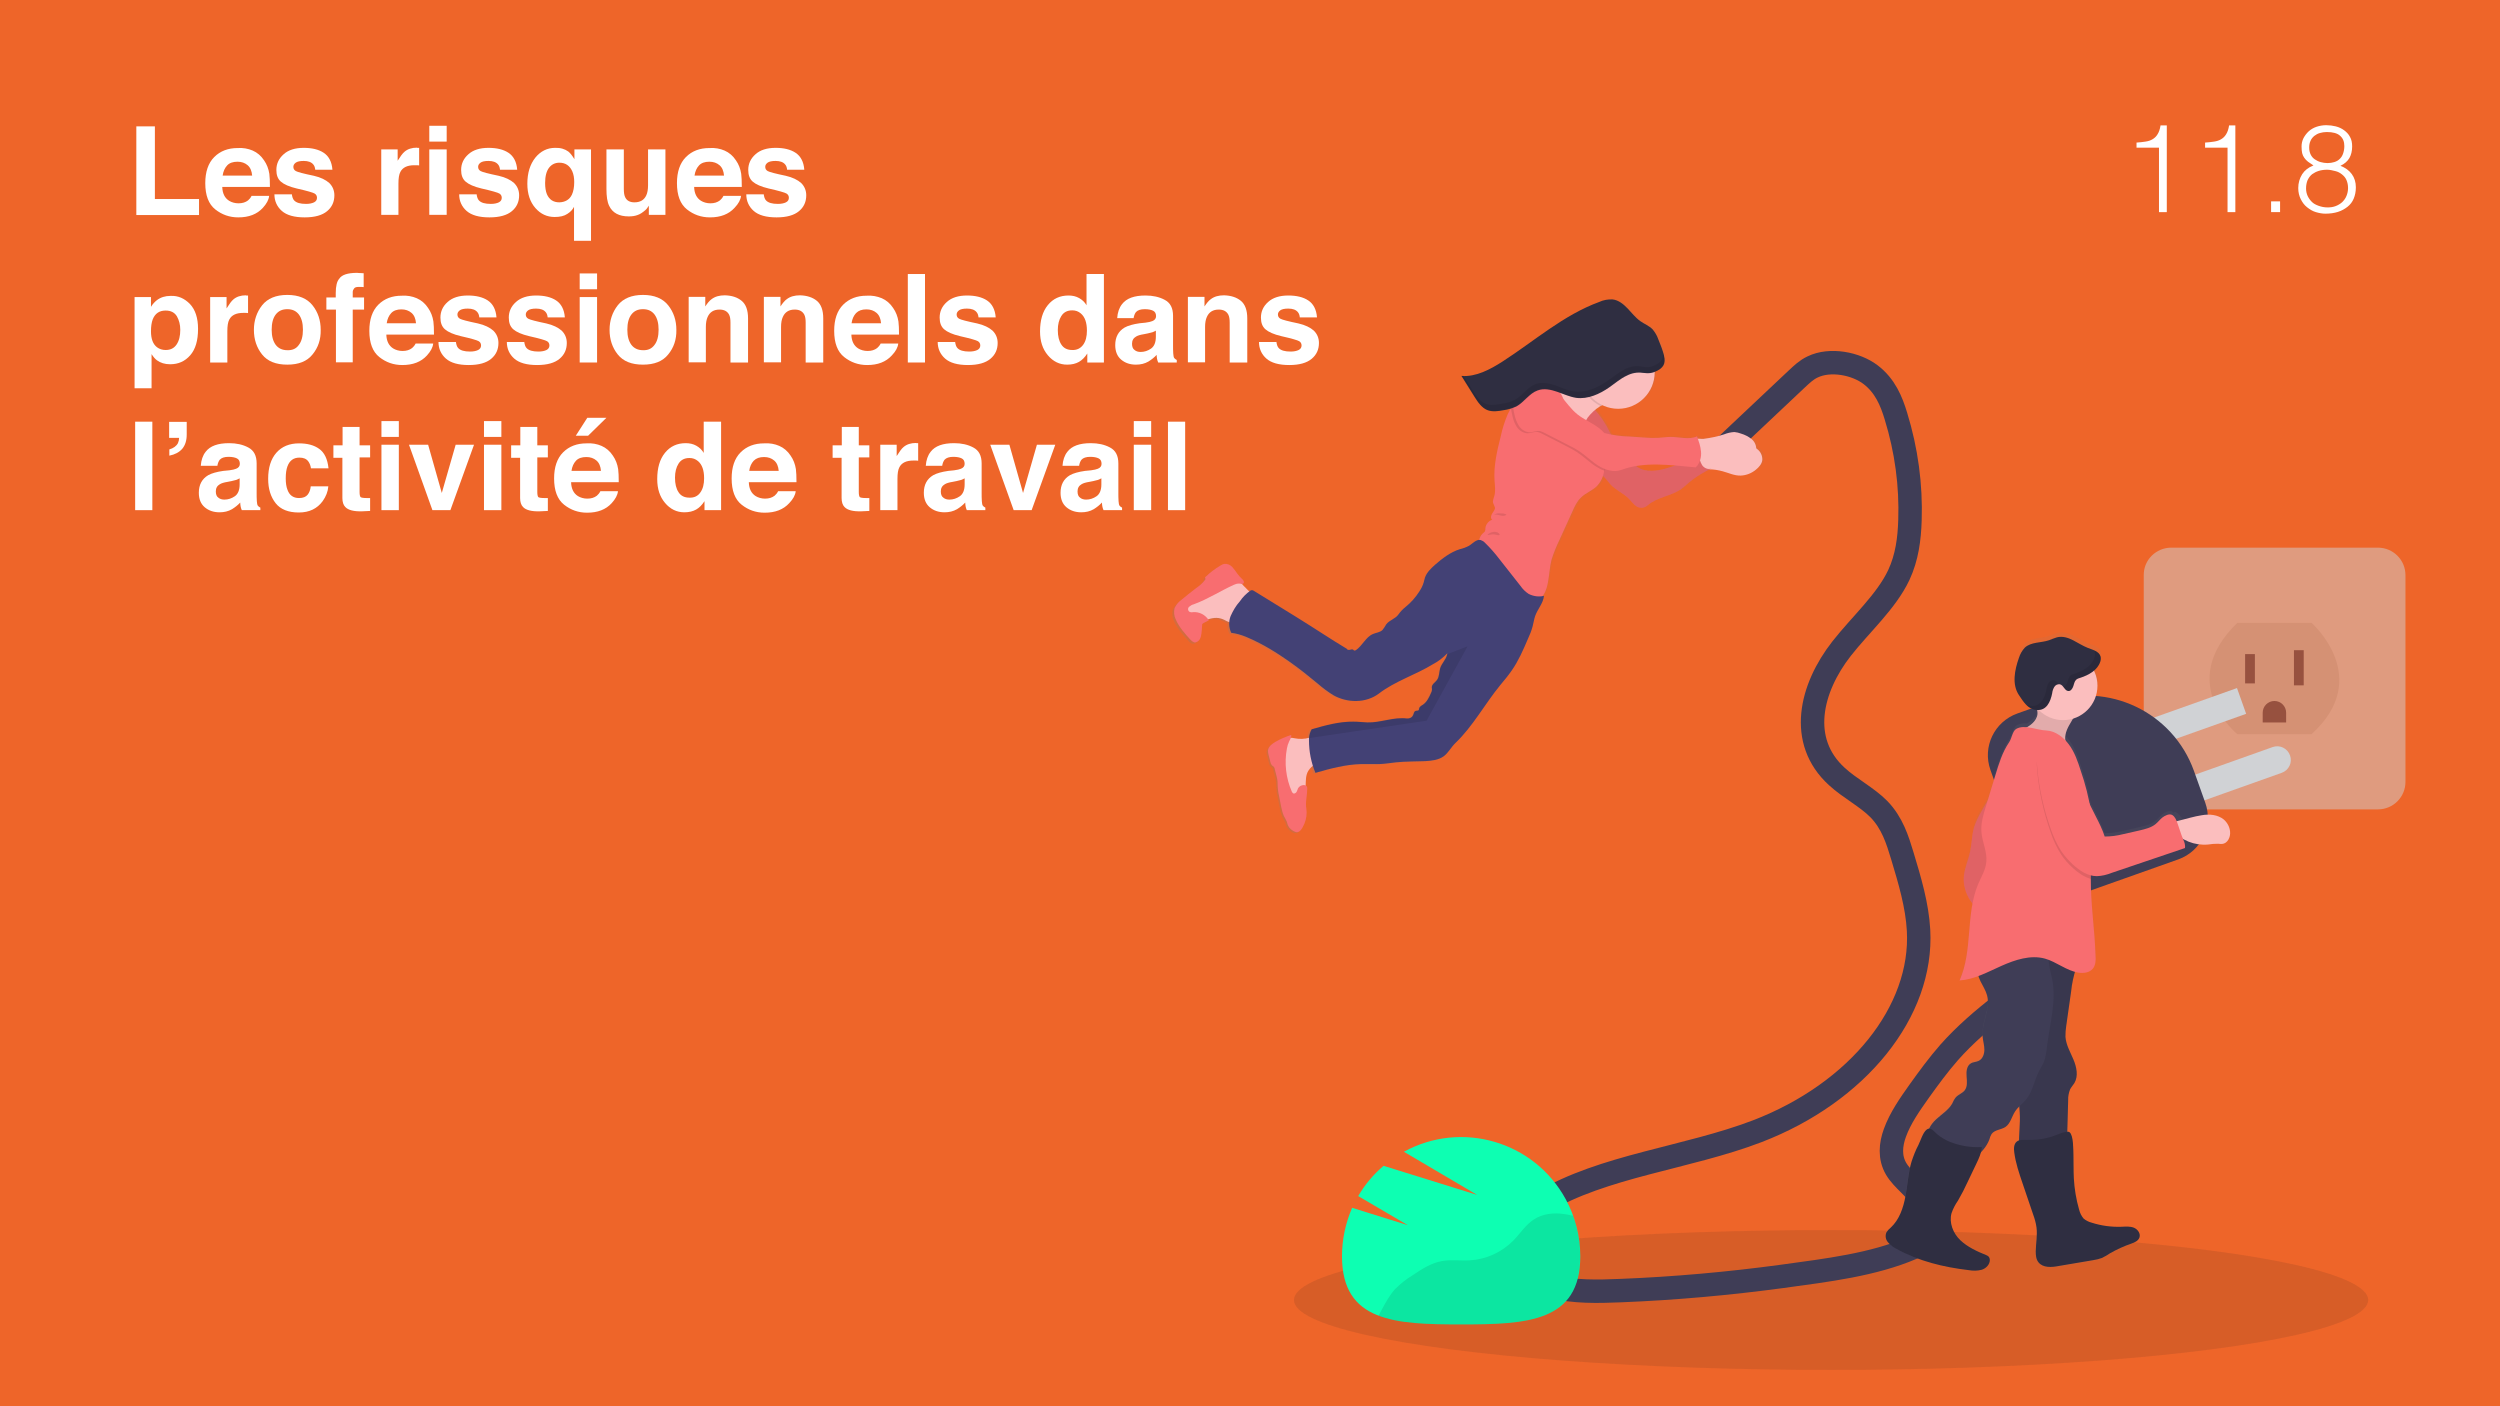<?xml version="1.0" encoding="UTF-8"?>
<!-- Generator: Adobe Illustrator 27.4.1, SVG Export Plug-In . SVG Version: 6.00 Build 0)  -->
<svg xmlns="http://www.w3.org/2000/svg" xmlns:xlink="http://www.w3.org/1999/xlink" version="1.1" id="Calque_1" x="0px" y="0px" viewBox="0 0 1280 720" style="enable-background:new 0 0 1280 720;" xml:space="preserve">
<style type="text/css">
	.st0{fill:#EE6529;}
	.st1{fill:#FFFFFF;}
	.st2{opacity:0.5;}
	.st3{fill:#D0D2D5;}
	.st4{opacity:0.1;enable-background:new    ;}
	.st5{fill:#3F3D56;}
	.st6{fill:url(#SVGID_1_);}
	.st7{fill:#FBBEBE;}
	.st8{fill:#F86D70;}
	.st9{fill:#434175;}
	.st10{opacity:0.11;fill:#1E1E1E;enable-background:new    ;}
	.st11{fill:none;stroke:#3F3D56;stroke-width:12;stroke-miterlimit:10;}
	.st12{fill:#2F2E41;}
	.st13{fill:url(#SVGID_00000142147189166747480640000011158980590281538478_);}
	.st14{opacity:0.1;}
	.st15{fill:#0DFFB2;}
</style>
<rect class="st0" width="1280" height="720"></rect>
<g>
	<path class="st1" d="M69.8,64.7h9.5v37.2h22.6v8.2H69.8V64.7z"></path>
	<path class="st1" d="M129.4,77.1c2.3,1,4.3,2.7,5.8,5c1.4,2,2.3,4.3,2.7,6.9c0.2,1.5,0.3,3.8,0.3,6.7h-24.4   c0.1,3.4,1.3,5.7,3.5,7.1c1.3,0.8,3,1.3,4.8,1.3c2,0,3.6-0.5,4.9-1.5c0.7-0.6,1.3-1.3,1.8-2.3h9c-0.2,2-1.3,4-3.2,6.1   c-3,3.3-7.2,4.9-12.6,4.9c-4.5,0-8.4-1.4-11.8-4.1s-5.1-7.2-5.1-13.4c0-5.8,1.5-10.3,4.6-13.4c3.1-3.1,7.1-4.6,12-4.6   C124.4,75.6,127.1,76.1,129.4,77.1z M116.3,84.7c-1.2,1.3-2,3-2.3,5.2h15.1c-0.2-2.3-0.9-4.1-2.3-5.3c-1.4-1.2-3.1-1.8-5.2-1.8   C119.3,82.8,117.5,83.4,116.3,84.7z"></path>
	<path class="st1" d="M149.4,99.3c0.2,1.6,0.6,2.7,1.2,3.3c1.1,1.2,3.1,1.8,6.1,1.8c1.7,0,3.1-0.3,4.1-0.8s1.5-1.3,1.5-2.3   c0-1-0.4-1.7-1.2-2.2c-0.8-0.5-3.9-1.4-9.2-2.6c-3.8-0.9-6.5-2.1-8.1-3.5c-1.6-1.4-2.3-3.4-2.3-6c0-3.1,1.2-5.8,3.7-8   c2.4-2.2,5.9-3.3,10.3-3.3c4.2,0,7.6,0.8,10.2,2.5s4.2,4.6,4.5,8.7h-8.8c-0.1-1.1-0.4-2-1-2.7c-1-1.2-2.6-1.8-4.9-1.8   c-1.9,0-3.3,0.3-4.1,0.9c-0.8,0.6-1.2,1.3-1.2,2.1c0,1,0.4,1.7,1.3,2.2c0.9,0.5,3.9,1.3,9.2,2.4c3.5,0.8,6.1,2.1,7.9,3.7   c1.7,1.7,2.6,3.8,2.6,6.3c0,3.3-1.2,6-3.7,8.1c-2.5,2.1-6.3,3.2-11.5,3.2c-5.3,0-9.2-1.1-11.7-3.3c-2.5-2.2-3.8-5.1-3.8-8.5H149.4z   "></path>
	<path class="st1" d="M213.8,75.7c0.1,0,0.4,0,0.8,0v9c-0.6-0.1-1-0.1-1.5-0.1s-0.8,0-1,0c-3.5,0-5.9,1.1-7.1,3.4   c-0.7,1.3-1,3.3-1,6v16h-8.8V76.5h8.4v5.8c1.4-2.2,2.5-3.8,3.5-4.6c1.6-1.4,3.8-2.1,6.4-2.1C213.5,75.7,213.7,75.7,213.8,75.7z"></path>
	<path class="st1" d="M228.7,72.5h-8.9v-8.1h8.9V72.5z M219.8,76.5h8.9V110h-8.9V76.5z"></path>
	<path class="st1" d="M244,99.3c0.2,1.6,0.6,2.7,1.2,3.3c1.1,1.2,3.1,1.8,6.1,1.8c1.7,0,3.1-0.3,4.1-0.8s1.5-1.3,1.5-2.3   c0-1-0.4-1.7-1.2-2.2c-0.8-0.5-3.9-1.4-9.2-2.6c-3.8-0.9-6.5-2.1-8.1-3.5c-1.6-1.4-2.3-3.4-2.3-6c0-3.1,1.2-5.8,3.7-8   c2.4-2.2,5.9-3.3,10.3-3.3c4.2,0,7.6,0.8,10.2,2.5s4.2,4.6,4.5,8.7h-8.8c-0.1-1.1-0.4-2-1-2.7c-1-1.2-2.6-1.8-4.9-1.8   c-1.9,0-3.3,0.3-4.1,0.9c-0.8,0.6-1.2,1.3-1.2,2.1c0,1,0.4,1.7,1.3,2.2c0.9,0.5,3.9,1.3,9.2,2.4c3.5,0.8,6.1,2.1,7.9,3.7   c1.7,1.7,2.6,3.8,2.6,6.3c0,3.3-1.2,6-3.7,8.1c-2.5,2.1-6.3,3.2-11.5,3.2c-5.3,0-9.2-1.1-11.7-3.3c-2.5-2.2-3.8-5.1-3.8-8.5H244z"></path>
	<path class="st1" d="M291,77.6c1,0.8,2,2.1,3.1,3.9v-5h8.5v46.8h-8.7v-17.4c-0.7,1.4-1.8,2.6-3.4,3.6c-1.6,1.1-3.8,1.6-6.5,1.6   c-3.9,0-7.2-1.5-9.9-4.6c-2.7-3.1-4.1-7.2-4.1-12.4c0-5.6,1.4-10,4.1-13.4c2.7-3.3,6.1-5,10.1-5C287,75.6,289.2,76.3,291,77.6z    M292.8,99.7c0.8-1.7,1.2-3.9,1.2-6.5c0-2.1-0.3-3.9-1-5.5c-1.3-2.9-3.5-4.4-6.6-4.4c-2.2,0-4,0.9-5.3,2.6c-1.3,1.7-2,4.3-2,7.8   c0,2.3,0.3,4.2,0.9,5.7c1.2,2.8,3.3,4.2,6.4,4.2C289.4,103.5,291.6,102.2,292.8,99.7z"></path>
	<path class="st1" d="M319.4,76.5v20.2c0,1.9,0.2,3.3,0.7,4.3c0.8,1.7,2.4,2.6,4.7,2.6c3,0,5-1.2,6.1-3.6c0.6-1.3,0.9-3,0.9-5.2   V76.5h8.9V110h-8.5v-4.7c-0.1,0.1-0.3,0.4-0.6,0.9c-0.3,0.5-0.7,1-1.2,1.4c-1.4,1.2-2.7,2.1-4,2.5c-1.3,0.5-2.8,0.7-4.5,0.7   c-4.9,0-8.3-1.8-10-5.4c-1-2-1.4-4.9-1.4-8.7V76.5H319.4z"></path>
	<path class="st1" d="M371,77.1c2.3,1,4.3,2.7,5.8,5c1.4,2,2.3,4.3,2.7,6.9c0.2,1.5,0.3,3.8,0.3,6.7h-24.4c0.1,3.4,1.3,5.7,3.5,7.1   c1.3,0.8,3,1.3,4.8,1.3c2,0,3.6-0.5,4.9-1.5c0.7-0.6,1.3-1.3,1.8-2.3h9c-0.2,2-1.3,4-3.3,6.1c-3,3.3-7.2,4.9-12.6,4.9   c-4.5,0-8.4-1.4-11.8-4.1s-5.1-7.2-5.1-13.4c0-5.8,1.5-10.3,4.6-13.4c3.1-3.1,7.1-4.6,12-4.6C366.1,75.6,368.7,76.1,371,77.1z    M357.9,84.7c-1.2,1.3-2,3-2.3,5.2h15.1c-0.2-2.3-0.9-4.1-2.3-5.3c-1.4-1.2-3.1-1.8-5.2-1.8C360.9,82.8,359.1,83.4,357.9,84.7z"></path>
	<path class="st1" d="M391,99.3c0.2,1.6,0.6,2.7,1.2,3.3c1.1,1.2,3.1,1.8,6.1,1.8c1.7,0,3.1-0.3,4.1-0.8c1-0.5,1.5-1.3,1.5-2.3   c0-1-0.4-1.7-1.2-2.2c-0.8-0.5-3.9-1.4-9.2-2.6c-3.8-0.9-6.5-2.1-8.1-3.5c-1.6-1.4-2.3-3.4-2.3-6c0-3.1,1.2-5.8,3.7-8   c2.4-2.2,5.9-3.3,10.3-3.3c4.2,0,7.6,0.8,10.2,2.5s4.2,4.6,4.5,8.7h-8.8c-0.1-1.1-0.4-2-1-2.7c-1-1.2-2.6-1.8-4.9-1.8   c-1.9,0-3.3,0.3-4.1,0.9s-1.2,1.3-1.2,2.1c0,1,0.4,1.7,1.3,2.2c0.9,0.5,3.9,1.3,9.2,2.4c3.5,0.8,6.1,2.1,7.9,3.7   c1.7,1.7,2.6,3.8,2.6,6.3c0,3.3-1.2,6-3.7,8.1c-2.5,2.1-6.3,3.2-11.5,3.2c-5.3,0-9.2-1.1-11.7-3.3c-2.5-2.2-3.8-5.1-3.8-8.5H391z"></path>
	<path class="st1" d="M97.3,155.7c2.7,2.9,4.1,7.1,4.1,12.7c0,5.9-1.3,10.4-4,13.5s-6.1,4.6-10.3,4.6c-2.7,0-4.9-0.7-6.7-2   c-1-0.7-1.9-1.8-2.8-3.2v17.5h-8.7v-46.7h8.4v5c0.9-1.5,2-2.6,3-3.4c2-1.5,4.3-2.2,7-2.2C91.2,151.3,94.5,152.8,97.3,155.7z    M90.6,162c-1.2-2-3.1-3-5.8-3c-3.2,0-5.4,1.5-6.6,4.5c-0.6,1.6-0.9,3.6-0.9,6.1c0,3.9,1,6.6,3.1,8.2c1.2,0.9,2.7,1.4,4.4,1.4   c2.5,0,4.3-0.9,5.6-2.8c1.3-1.9,1.9-4.4,1.9-7.5C92.3,166.2,91.7,164,90.6,162z"></path>
	<path class="st1" d="M126.2,151.3c0.1,0,0.4,0,0.8,0v9c-0.6-0.1-1-0.1-1.5-0.1s-0.8,0-1,0c-3.5,0-5.9,1.1-7.1,3.4   c-0.7,1.3-1,3.3-1,6v16h-8.8v-33.5h8.4v5.8c1.4-2.2,2.5-3.8,3.5-4.6c1.6-1.4,3.8-2.1,6.4-2.1C125.9,151.3,126.1,151.3,126.2,151.3z   "></path>
	<path class="st1" d="M160,181.5c-2.8,3.5-7.1,5.2-12.9,5.2c-5.8,0-10.1-1.7-12.9-5.2c-2.8-3.5-4.2-7.7-4.2-12.6   c0-4.8,1.4-9,4.2-12.6c2.8-3.5,7.1-5.3,12.9-5.3c5.8,0,10.1,1.8,12.9,5.3c2.8,3.5,4.2,7.7,4.2,12.6   C164.3,173.8,162.9,178,160,181.5z M153,176.6c1.4-1.8,2.1-4.4,2.1-7.8s-0.7-5.9-2.1-7.8c-1.4-1.8-3.3-2.7-5.9-2.7   c-2.6,0-4.5,0.9-5.9,2.7c-1.4,1.8-2.1,4.4-2.1,7.8s0.7,5.9,2.1,7.8c1.4,1.8,3.4,2.7,5.9,2.7C149.7,179.4,151.7,178.5,153,176.6z"></path>
	<path class="st1" d="M184.4,139.8c0.5,0,1.1,0.1,1.8,0.1v7.1c-0.5-0.1-1.3-0.1-2.5-0.1c-1.2,0-2,0.2-2.4,0.8   c-0.4,0.5-0.7,1.1-0.7,1.8s0,1.6,0,2.8h5.8v6.2h-5.8v27H172v-27h-4.9v-6.2h4.8v-2.2c0-3.6,0.6-6.1,1.8-7.4c1.3-2,4.3-3,9.2-3   C183.5,139.8,184,139.8,184.4,139.8z"></path>
	<path class="st1" d="M213.4,152.7c2.3,1,4.3,2.7,5.8,5c1.4,2,2.3,4.3,2.7,6.9c0.2,1.5,0.3,3.8,0.3,6.7h-24.4   c0.1,3.4,1.3,5.7,3.5,7.1c1.3,0.8,3,1.3,4.8,1.3c2,0,3.6-0.5,4.9-1.5c0.7-0.6,1.3-1.3,1.8-2.3h9c-0.2,2-1.3,4-3.2,6.1   c-3,3.3-7.2,4.9-12.6,4.9c-4.5,0-8.4-1.4-11.8-4.1s-5.1-7.2-5.1-13.4c0-5.8,1.5-10.3,4.6-13.4c3.1-3.1,7.1-4.6,12-4.6   C208.4,151.2,211.1,151.7,213.4,152.7z M200.3,160.3c-1.2,1.3-2,3-2.3,5.2H213c-0.2-2.3-0.9-4.1-2.3-5.3c-1.4-1.2-3.1-1.8-5.2-1.8   C203.3,158.4,201.5,159,200.3,160.3z"></path>
	<path class="st1" d="M233.4,174.9c0.2,1.6,0.6,2.7,1.2,3.3c1.1,1.2,3.1,1.8,6.1,1.8c1.7,0,3.1-0.3,4.1-0.8s1.5-1.3,1.5-2.3   c0-1-0.4-1.7-1.2-2.2c-0.8-0.5-3.9-1.4-9.2-2.6c-3.8-0.9-6.5-2.1-8.1-3.5c-1.6-1.4-2.3-3.4-2.3-6c0-3.1,1.2-5.8,3.7-8   c2.4-2.2,5.9-3.3,10.3-3.3c4.2,0,7.6,0.8,10.2,2.5s4.2,4.6,4.5,8.7h-8.8c-0.1-1.1-0.4-2-1-2.7c-1-1.2-2.6-1.8-4.9-1.8   c-1.9,0-3.3,0.3-4.1,0.9c-0.8,0.6-1.2,1.3-1.2,2.1c0,1,0.4,1.7,1.3,2.2c0.9,0.5,3.9,1.3,9.2,2.4c3.5,0.8,6.1,2.1,7.9,3.7   c1.7,1.7,2.6,3.8,2.6,6.3c0,3.3-1.2,6-3.7,8.1c-2.5,2.1-6.3,3.2-11.5,3.2c-5.3,0-9.2-1.1-11.7-3.3c-2.5-2.2-3.8-5.1-3.8-8.5H233.4z   "></path>
	<path class="st1" d="M268.4,174.9c0.2,1.6,0.6,2.7,1.2,3.3c1.1,1.2,3.1,1.8,6.1,1.8c1.7,0,3.1-0.3,4.1-0.8s1.5-1.3,1.5-2.3   c0-1-0.4-1.7-1.2-2.2c-0.8-0.5-3.9-1.4-9.2-2.6c-3.8-0.9-6.5-2.1-8.1-3.5c-1.6-1.4-2.3-3.4-2.3-6c0-3.1,1.2-5.8,3.7-8   c2.4-2.2,5.9-3.3,10.3-3.3c4.2,0,7.6,0.8,10.2,2.5s4.2,4.6,4.5,8.7h-8.8c-0.1-1.1-0.4-2-1-2.7c-1-1.2-2.6-1.8-4.9-1.8   c-1.9,0-3.3,0.3-4.1,0.9c-0.8,0.6-1.2,1.3-1.2,2.1c0,1,0.4,1.7,1.3,2.2c0.9,0.5,3.9,1.3,9.2,2.4c3.5,0.8,6.1,2.1,7.9,3.7   c1.7,1.7,2.6,3.8,2.6,6.3c0,3.3-1.2,6-3.7,8.1c-2.5,2.1-6.3,3.2-11.5,3.2c-5.3,0-9.2-1.1-11.7-3.3c-2.5-2.2-3.8-5.1-3.8-8.5H268.4z   "></path>
	<path class="st1" d="M305.7,148.1h-8.9V140h8.9V148.1z M296.8,152.1h8.9v33.5h-8.9V152.1z"></path>
	<path class="st1" d="M342.1,181.5c-2.8,3.5-7.1,5.2-12.9,5.2c-5.8,0-10.1-1.7-12.9-5.2c-2.8-3.5-4.2-7.7-4.2-12.6   c0-4.8,1.4-9,4.2-12.6c2.8-3.5,7.1-5.3,12.9-5.3c5.8,0,10.1,1.8,12.9,5.3c2.8,3.5,4.2,7.7,4.2,12.6   C346.4,173.8,345,178,342.1,181.5z M335.1,176.6c1.4-1.8,2.1-4.4,2.1-7.8s-0.7-5.9-2.1-7.8c-1.4-1.8-3.3-2.7-5.9-2.7   c-2.6,0-4.5,0.9-5.9,2.7c-1.4,1.8-2.1,4.4-2.1,7.8s0.7,5.9,2.1,7.8c1.4,1.8,3.4,2.7,5.9,2.7C331.8,179.4,333.7,178.5,335.1,176.6z"></path>
	<path class="st1" d="M379.7,154c2.2,1.8,3.3,4.8,3.3,9v22.6h-9v-20.4c0-1.8-0.2-3.1-0.7-4.1c-0.9-1.7-2.5-2.6-4.9-2.6   c-3,0-5,1.3-6.1,3.8c-0.6,1.3-0.9,3-0.9,5.1v18.1h-8.8v-33.5h8.5v4.9c1.1-1.7,2.2-3,3.2-3.7c1.8-1.4,4.1-2,6.8-2   C374.7,151.3,377.5,152.2,379.7,154z"></path>
	<path class="st1" d="M418.2,154c2.2,1.8,3.3,4.8,3.3,9v22.6h-9v-20.4c0-1.8-0.2-3.1-0.7-4.1c-0.9-1.7-2.5-2.6-4.9-2.6   c-3,0-5,1.3-6.1,3.8c-0.6,1.3-0.9,3-0.9,5.1v18.1h-8.8v-33.5h8.5v4.9c1.1-1.7,2.2-3,3.2-3.7c1.8-1.4,4.1-2,6.8-2   C413.1,151.3,416,152.2,418.2,154z"></path>
	<path class="st1" d="M451.5,152.7c2.3,1,4.3,2.7,5.8,5c1.4,2,2.3,4.3,2.7,6.9c0.2,1.5,0.3,3.8,0.3,6.7h-24.4   c0.1,3.4,1.3,5.7,3.5,7.1c1.3,0.8,3,1.3,4.8,1.3c2,0,3.6-0.5,4.9-1.5c0.7-0.6,1.3-1.3,1.8-2.3h9c-0.2,2-1.3,4-3.3,6.1   c-3,3.3-7.2,4.9-12.6,4.9c-4.5,0-8.4-1.4-11.8-4.1s-5.1-7.2-5.1-13.4c0-5.8,1.5-10.3,4.6-13.4c3.1-3.1,7.1-4.6,12-4.6   C446.5,151.2,449.1,151.7,451.5,152.7z M438.3,160.3c-1.2,1.3-2,3-2.3,5.2h15.1c-0.2-2.3-0.9-4.1-2.3-5.3c-1.4-1.2-3.1-1.8-5.2-1.8   C441.3,158.4,439.6,159,438.3,160.3z"></path>
	<path class="st1" d="M473.6,185.6h-8.8v-45.3h8.8V185.6z"></path>
	<path class="st1" d="M489,174.9c0.2,1.6,0.6,2.7,1.2,3.3c1.1,1.2,3.1,1.8,6.1,1.8c1.7,0,3.1-0.3,4.1-0.8c1-0.5,1.5-1.3,1.5-2.3   c0-1-0.4-1.7-1.2-2.2c-0.8-0.5-3.9-1.4-9.2-2.6c-3.8-0.9-6.5-2.1-8.1-3.5c-1.6-1.4-2.3-3.4-2.3-6c0-3.1,1.2-5.8,3.7-8   c2.4-2.2,5.9-3.3,10.3-3.3c4.2,0,7.6,0.8,10.2,2.5s4.2,4.6,4.5,8.7H501c-0.1-1.1-0.4-2-1-2.7c-1-1.2-2.6-1.8-4.9-1.8   c-1.9,0-3.3,0.3-4.1,0.9s-1.2,1.3-1.2,2.1c0,1,0.4,1.7,1.3,2.2c0.9,0.5,3.9,1.3,9.2,2.4c3.5,0.8,6.1,2.1,7.9,3.7   c1.7,1.7,2.6,3.8,2.6,6.3c0,3.3-1.2,6-3.7,8.1c-2.5,2.1-6.3,3.2-11.5,3.2c-5.3,0-9.2-1.1-11.7-3.3c-2.5-2.2-3.8-5.1-3.8-8.5H489z"></path>
	<path class="st1" d="M552.5,152.6c1.6,0.9,2.9,2.1,3.8,3.7v-16h8.9v45.3h-8.5V181c-1.3,2-2.7,3.4-4.3,4.3s-3.6,1.4-6,1.4   c-3.9,0-7.2-1.6-9.9-4.8c-2.7-3.2-4-7.2-4-12.2c0-5.7,1.3-10.2,4-13.5s6.2-4.9,10.6-4.9C549.1,151.3,550.9,151.7,552.5,152.6z    M554.6,176.5c1.3-1.8,1.9-4.2,1.9-7.2c0-4.1-1-7-3.1-8.8c-1.3-1.1-2.7-1.6-4.4-1.6c-2.6,0-4.4,1-5.6,2.9c-1.2,1.9-1.8,4.3-1.8,7.2   c0,3.1,0.6,5.6,1.8,7.4c1.2,1.9,3.1,2.8,5.6,2.8C551.4,179.3,553.3,178.3,554.6,176.5z"></path>
	<path class="st1" d="M586.5,165.2c1.6-0.2,2.8-0.5,3.5-0.8c1.3-0.5,1.9-1.4,1.9-2.5c0-1.4-0.5-2.3-1.5-2.8c-1-0.5-2.4-0.8-4.3-0.8   c-2.1,0-3.6,0.5-4.5,1.5c-0.6,0.8-1,1.8-1.2,3.1H572c0.2-2.9,1-5.3,2.5-7.2c2.3-3,6.3-4.4,12-4.4c3.7,0,7,0.7,9.8,2.2   c2.9,1.5,4.3,4.2,4.3,8.2v15.4c0,1.1,0,2.4,0.1,3.9c0.1,1.1,0.2,1.9,0.5,2.3s0.7,0.7,1.3,1v1.3h-9.5c-0.3-0.7-0.5-1.3-0.6-1.9   s-0.2-1.3-0.2-2c-1.2,1.3-2.6,2.4-4.2,3.4c-1.9,1.1-4,1.6-6.4,1.6c-3.1,0-5.6-0.9-7.6-2.6c-2-1.7-3-4.2-3-7.4c0-4.1,1.6-7.1,4.8-9   c1.8-1,4.3-1.7,7.7-2.2L586.5,165.2z M591.8,169.3c-0.6,0.3-1.1,0.6-1.7,0.8c-0.6,0.2-1.4,0.4-2.4,0.6l-2,0.4   c-1.9,0.3-3.2,0.7-4,1.2c-1.4,0.8-2.1,2-2.1,3.7c0,1.5,0.4,2.6,1.3,3.2c0.8,0.7,1.9,1,3.1,1c1.9,0,3.7-0.6,5.3-1.7   c1.6-1.1,2.5-3.1,2.5-6.1V169.3z"></path>
	<path class="st1" d="M635.3,154c2.2,1.8,3.3,4.8,3.3,9v22.6h-9v-20.4c0-1.8-0.2-3.1-0.7-4.1c-0.9-1.7-2.5-2.6-4.9-2.6   c-3,0-5,1.3-6.1,3.8c-0.6,1.3-0.9,3-0.9,5.1v18.1h-8.8v-33.5h8.5v4.9c1.1-1.7,2.2-3,3.2-3.7c1.8-1.4,4.1-2,6.8-2   C630.2,151.3,633.1,152.2,635.3,154z"></path>
	<path class="st1" d="M653.5,174.9c0.2,1.6,0.6,2.7,1.2,3.3c1.1,1.2,3.1,1.8,6.1,1.8c1.7,0,3.1-0.3,4.1-0.8c1-0.5,1.5-1.3,1.5-2.3   c0-1-0.4-1.7-1.2-2.2c-0.8-0.5-3.9-1.4-9.2-2.6c-3.8-0.9-6.5-2.1-8.1-3.5c-1.6-1.4-2.3-3.4-2.3-6c0-3.1,1.2-5.8,3.7-8   c2.4-2.2,5.9-3.3,10.3-3.3c4.2,0,7.6,0.8,10.2,2.5s4.2,4.6,4.5,8.7h-8.8c-0.1-1.1-0.4-2-1-2.7c-1-1.2-2.6-1.8-4.9-1.8   c-1.9,0-3.3,0.3-4.1,0.9s-1.2,1.3-1.2,2.1c0,1,0.4,1.7,1.3,2.2c0.9,0.5,3.9,1.3,9.2,2.4c3.5,0.8,6.1,2.1,7.9,3.7   c1.7,1.7,2.6,3.8,2.6,6.3c0,3.3-1.2,6-3.7,8.1c-2.5,2.1-6.3,3.2-11.5,3.2c-5.3,0-9.2-1.1-11.7-3.3c-2.5-2.2-3.8-5.1-3.8-8.5H653.5z   "></path>
	<path class="st1" d="M78,261.2h-8.8v-45.3H78V261.2z"></path>
	<path class="st1" d="M86.7,230.1c2.1-0.6,3.6-1.7,4.4-3.2c0.4-0.9,0.6-1.8,0.6-2.7h-5.1V216h9v6.5c0,3.1-0.8,5.5-2.3,7.3   c-1.6,1.8-3.7,2.9-6.6,3.5V230.1z"></path>
	<path class="st1" d="M117.4,240.8c1.6-0.2,2.8-0.5,3.5-0.8c1.3-0.5,1.9-1.4,1.9-2.5c0-1.4-0.5-2.3-1.5-2.8c-1-0.5-2.4-0.8-4.3-0.8   c-2.1,0-3.6,0.5-4.5,1.5c-0.6,0.8-1,1.8-1.2,3.1h-8.5c0.2-2.9,1-5.3,2.5-7.2c2.3-3,6.3-4.4,12-4.4c3.7,0,7,0.7,9.8,2.2   c2.9,1.5,4.3,4.2,4.3,8.2v15.4c0,1.1,0,2.4,0.1,3.9c0.1,1.1,0.2,1.9,0.5,2.3c0.3,0.4,0.7,0.7,1.3,1v1.3h-9.5   c-0.3-0.7-0.5-1.3-0.6-1.9c-0.1-0.6-0.2-1.3-0.2-2c-1.2,1.3-2.6,2.4-4.2,3.4c-1.9,1.1-4,1.6-6.4,1.6c-3.1,0-5.6-0.9-7.6-2.6   c-2-1.7-3-4.2-3-7.4c0-4.1,1.6-7.1,4.8-9c1.8-1,4.3-1.7,7.7-2.2L117.4,240.8z M122.7,244.9c-0.6,0.3-1.1,0.6-1.7,0.8   c-0.6,0.2-1.4,0.4-2.4,0.6l-2,0.4c-1.9,0.3-3.2,0.7-4,1.2c-1.4,0.8-2.1,2-2.1,3.7c0,1.5,0.4,2.6,1.3,3.2c0.8,0.7,1.9,1,3.1,1   c1.9,0,3.7-0.6,5.3-1.7c1.6-1.1,2.5-3.1,2.5-6.1V244.9z"></path>
	<path class="st1" d="M159.2,239.7c-0.2-1.3-0.6-2.4-1.3-3.4c-1-1.4-2.5-2-4.6-2c-3,0-5,1.5-6.1,4.4c-0.6,1.6-0.9,3.6-0.9,6.2   c0,2.5,0.3,4.4,0.9,5.9c1,2.8,3,4.2,5.9,4.2c2.1,0,3.5-0.6,4.4-1.7s1.4-2.5,1.6-4.3h9c-0.2,2.7-1.2,5.2-2.9,7.6   c-2.8,3.8-6.8,5.8-12.2,5.8s-9.4-1.6-11.9-4.8s-3.8-7.3-3.8-12.4c0-5.8,1.4-10.2,4.2-13.4c2.8-3.2,6.7-4.8,11.6-4.8   c4.2,0,7.7,0.9,10.3,2.8c2.7,1.9,4.3,5.2,4.8,10H159.2z"></path>
	<path class="st1" d="M170.7,234.2V228h4.7v-9.4h8.7v9.4h5.4v6.2h-5.4v17.7c0,1.4,0.2,2.2,0.5,2.6c0.3,0.3,1.4,0.5,3.2,0.5   c0.3,0,0.5,0,0.8,0s0.6,0,0.9,0v6.6l-4.2,0.2c-4.1,0.1-7-0.6-8.5-2.2c-1-1-1.5-2.6-1.5-4.6v-20.6H170.7z"></path>
	<path class="st1" d="M204.2,223.7h-8.9v-8.1h8.9V223.7z M195.3,227.7h8.9v33.5h-8.9V227.7z"></path>
	<path class="st1" d="M233.3,227.7h9.4l-12.1,33.5h-9.2l-12-33.5h9.8l7,24.7L233.3,227.7z"></path>
	<path class="st1" d="M256.7,223.7h-8.9v-8.1h8.9V223.7z M247.8,227.7h8.9v33.5h-8.9V227.7z"></path>
	<path class="st1" d="M261.7,234.2V228h4.7v-9.4h8.7v9.4h5.4v6.2h-5.4v17.7c0,1.4,0.2,2.2,0.5,2.6c0.3,0.3,1.4,0.5,3.2,0.5   c0.3,0,0.5,0,0.8,0s0.6,0,0.9,0v6.6l-4.2,0.2c-4.1,0.1-7-0.6-8.5-2.2c-1-1-1.5-2.6-1.5-4.6v-20.6H261.7z"></path>
	<path class="st1" d="M308,228.3c2.3,1,4.3,2.7,5.8,5c1.4,2,2.3,4.3,2.7,6.9c0.2,1.5,0.3,3.8,0.3,6.7h-24.4c0.1,3.4,1.3,5.7,3.5,7.1   c1.3,0.8,3,1.3,4.8,1.3c2,0,3.6-0.5,4.9-1.5c0.7-0.6,1.3-1.3,1.8-2.3h9c-0.2,2-1.3,4-3.2,6.1c-3,3.3-7.2,4.9-12.6,4.9   c-4.5,0-8.4-1.4-11.8-4.1s-5.1-7.2-5.1-13.4c0-5.8,1.5-10.3,4.6-13.4c3.1-3.1,7.1-4.6,12-4.6C303.1,226.8,305.7,227.3,308,228.3z    M294.9,235.9c-1.2,1.3-2,3-2.3,5.2h15.1c-0.2-2.3-0.9-4.1-2.3-5.3c-1.4-1.2-3.1-1.8-5.2-1.8C297.9,234,296.1,234.6,294.9,235.9z    M310.5,213.9l-9.4,9.2h-6.3l5.9-9.2H310.5z"></path>
	<path class="st1" d="M356.5,228.2c1.6,0.9,2.9,2.1,3.8,3.7v-16h8.9v45.3h-8.5v-4.6c-1.3,2-2.7,3.4-4.3,4.3s-3.6,1.4-6,1.4   c-3.9,0-7.2-1.6-9.9-4.8c-2.7-3.2-4-7.2-4-12.2c0-5.7,1.3-10.2,4-13.5s6.2-4.9,10.6-4.9C353.1,226.9,354.9,227.3,356.5,228.2z    M358.6,252.1c1.3-1.8,1.9-4.2,1.9-7.2c0-4.1-1-7-3.1-8.8c-1.3-1.1-2.7-1.6-4.4-1.6c-2.6,0-4.4,1-5.6,2.9c-1.2,1.9-1.8,4.3-1.8,7.2   c0,3.1,0.6,5.6,1.8,7.4c1.2,1.9,3.1,2.8,5.6,2.8C355.5,254.9,357.4,253.9,358.6,252.1z"></path>
	<path class="st1" d="M399,228.3c2.3,1,4.3,2.7,5.8,5c1.4,2,2.3,4.3,2.7,6.9c0.2,1.5,0.3,3.8,0.3,6.7h-24.4c0.1,3.4,1.3,5.7,3.5,7.1   c1.3,0.8,3,1.3,4.8,1.3c2,0,3.6-0.5,4.9-1.5c0.7-0.6,1.3-1.3,1.8-2.3h9c-0.2,2-1.3,4-3.3,6.1c-3,3.3-7.2,4.9-12.6,4.9   c-4.5,0-8.4-1.4-11.8-4.1s-5.1-7.2-5.1-13.4c0-5.8,1.5-10.3,4.6-13.4c3.1-3.1,7.1-4.6,12-4.6C394.1,226.8,396.7,227.3,399,228.3z    M385.9,235.9c-1.2,1.3-2,3-2.3,5.2h15.1c-0.2-2.3-0.9-4.1-2.3-5.3c-1.4-1.2-3.1-1.8-5.2-1.8C388.9,234,387.2,234.6,385.9,235.9z"></path>
	<path class="st1" d="M426.3,234.2V228h4.7v-9.4h8.7v9.4h5.4v6.2h-5.4v17.7c0,1.4,0.2,2.2,0.5,2.6c0.3,0.3,1.4,0.5,3.2,0.5   c0.3,0,0.5,0,0.8,0s0.6,0,0.9,0v6.6l-4.2,0.2c-4.1,0.1-7-0.6-8.5-2.2c-1-1-1.5-2.6-1.5-4.6v-20.6H426.3z"></path>
	<path class="st1" d="M469.3,226.9c0.1,0,0.4,0,0.8,0v9c-0.6-0.1-1-0.1-1.5-0.1c-0.4,0-0.8,0-1,0c-3.5,0-5.9,1.1-7.1,3.4   c-0.7,1.3-1,3.3-1,6v16h-8.8v-33.5h8.4v5.8c1.4-2.2,2.5-3.8,3.5-4.6c1.6-1.4,3.8-2.1,6.4-2.1C469.1,226.9,469.2,226.9,469.3,226.9z   "></path>
	<path class="st1" d="M488.5,240.8c1.6-0.2,2.8-0.5,3.5-0.8c1.3-0.5,1.9-1.4,1.9-2.5c0-1.4-0.5-2.3-1.5-2.8c-1-0.5-2.4-0.8-4.3-0.8   c-2.1,0-3.6,0.5-4.5,1.5c-0.6,0.8-1,1.8-1.2,3.1H474c0.2-2.9,1-5.3,2.5-7.2c2.3-3,6.3-4.4,12-4.4c3.7,0,7,0.7,9.8,2.2   c2.9,1.5,4.3,4.2,4.3,8.2v15.4c0,1.1,0,2.4,0.1,3.9c0.1,1.1,0.2,1.9,0.5,2.3s0.7,0.7,1.3,1v1.3h-9.5c-0.3-0.7-0.5-1.3-0.6-1.9   s-0.2-1.3-0.2-2c-1.2,1.3-2.6,2.4-4.2,3.4c-1.9,1.1-4,1.6-6.4,1.6c-3.1,0-5.6-0.9-7.6-2.6c-2-1.7-3-4.2-3-7.4c0-4.1,1.6-7.1,4.8-9   c1.8-1,4.3-1.7,7.7-2.2L488.5,240.8z M493.9,244.9c-0.6,0.3-1.1,0.6-1.7,0.8c-0.6,0.2-1.4,0.4-2.4,0.6l-2,0.4   c-1.9,0.3-3.2,0.7-4,1.2c-1.4,0.8-2.1,2-2.1,3.7c0,1.5,0.4,2.6,1.3,3.2c0.8,0.7,1.9,1,3.1,1c1.9,0,3.7-0.6,5.3-1.7   c1.6-1.1,2.5-3.1,2.5-6.1V244.9z"></path>
	<path class="st1" d="M530.9,227.7h9.4l-12.1,33.5H519l-12-33.5h9.8l7,24.7L530.9,227.7z"></path>
	<path class="st1" d="M558.6,240.8c1.6-0.2,2.8-0.5,3.5-0.8c1.3-0.5,1.9-1.4,1.9-2.5c0-1.4-0.5-2.3-1.5-2.8c-1-0.5-2.4-0.8-4.3-0.8   c-2.1,0-3.6,0.5-4.5,1.5c-0.6,0.8-1,1.8-1.2,3.1h-8.5c0.2-2.9,1-5.3,2.5-7.2c2.3-3,6.3-4.4,12-4.4c3.7,0,7,0.7,9.8,2.2   c2.9,1.5,4.3,4.2,4.3,8.2v15.4c0,1.1,0,2.4,0.1,3.9c0.1,1.1,0.2,1.9,0.5,2.3s0.7,0.7,1.3,1v1.3H565c-0.3-0.7-0.5-1.3-0.6-1.9   s-0.2-1.3-0.2-2c-1.2,1.3-2.6,2.4-4.2,3.4c-1.9,1.1-4,1.6-6.4,1.6c-3.1,0-5.6-0.9-7.6-2.6c-2-1.7-3-4.2-3-7.4c0-4.1,1.6-7.1,4.8-9   c1.8-1,4.3-1.7,7.7-2.2L558.6,240.8z M563.9,244.9c-0.6,0.3-1.1,0.6-1.7,0.8c-0.6,0.2-1.4,0.4-2.4,0.6l-2,0.4   c-1.9,0.3-3.2,0.7-4,1.2c-1.4,0.8-2.1,2-2.1,3.7c0,1.5,0.4,2.6,1.3,3.2c0.8,0.7,1.9,1,3.1,1c1.9,0,3.7-0.6,5.3-1.7   c1.6-1.1,2.5-3.1,2.5-6.1V244.9z"></path>
	<path class="st1" d="M589.4,223.7h-8.9v-8.1h8.9V223.7z M580.5,227.7h8.9v33.5h-8.9V227.7z"></path>
	<path class="st1" d="M606.8,261.2H598v-45.3h8.8V261.2z"></path>
</g>
<g>
	<path class="st1" d="M1105.4,75.6h-11.5V73c1.7-0.1,3.2-0.3,4.6-0.5c1.4-0.2,2.6-0.6,3.6-1.2c1-0.6,1.9-1.4,2.6-2.6   c0.7-1.1,1.2-2.6,1.5-4.5h3.2v44.4h-4V75.6z"></path>
	<path class="st1" d="M1140.4,75.6H1129V73c1.7-0.1,3.2-0.3,4.6-0.5c1.4-0.2,2.6-0.6,3.6-1.2c1-0.6,1.9-1.4,2.6-2.6   c0.7-1.1,1.2-2.6,1.5-4.5h3.2v44.4h-4V75.6z"></path>
	<path class="st1" d="M1162.8,108.6v-5.5h4.6v5.5H1162.8z"></path>
	<path class="st1" d="M1184.5,84.7c-1.1-0.7-2-1.3-2.8-1.9c-0.8-0.6-1.4-1.3-1.9-2c-0.5-0.7-0.9-1.5-1.1-2.4c-0.2-0.9-0.3-2-0.3-3.4   c0-1.5,0.3-2.9,1-4.3c0.7-1.3,1.6-2.5,2.7-3.5c1.1-1,2.5-1.8,4-2.3c1.5-0.5,3.2-0.8,4.9-0.8c1.7,0,3.3,0.2,4.9,0.6   c1.6,0.4,3.1,1.1,4.3,2s2.3,2,3,3.4c0.8,1.4,1.1,3,1.1,4.9c0,2.3-0.5,4.3-1.4,5.9c-0.9,1.6-2.5,3-4.6,4c2.4,0.9,4.4,2.3,5.8,4.2   c1.4,1.9,2.1,4.2,2.1,6.8c0,2.2-0.4,4.1-1.1,5.8c-0.7,1.7-1.8,3.1-3.2,4.2c-1.4,1.1-3,2-4.9,2.6c-1.9,0.6-4.1,0.9-6.4,0.9   c-1.6,0-3.2-0.3-4.9-0.8c-1.7-0.5-3.1-1.4-4.5-2.5s-2.4-2.5-3.2-4.1c-0.8-1.6-1.3-3.5-1.3-5.7c0-2.6,0.7-5,2-7.1   C1180,87.2,1181.9,85.7,1184.5,84.7z M1191.5,86.9c-1.6,0-3,0.2-4.3,0.6c-1.3,0.4-2.4,1-3.4,1.7c-1,0.8-1.7,1.8-2.3,3   c-0.5,1.2-0.8,2.6-0.8,4.3c0,1.4,0.3,2.7,0.8,3.8s1.3,2.2,2.2,3.1c0.9,0.9,2.1,1.5,3.5,2c1.4,0.5,2.9,0.8,4.6,0.8   c1.5,0,2.8-0.2,4.1-0.7c1.3-0.5,2.4-1.2,3.3-2c0.9-0.9,1.7-1.9,2.2-3.2c0.5-1.2,0.8-2.6,0.8-4c0-1.6-0.3-2.9-0.8-4.1   s-1.3-2.1-2.3-2.9c-1-0.8-2.1-1.4-3.4-1.7S1193,86.9,1191.5,86.9z M1191.3,67.6c-1.3,0-2.4,0.2-3.5,0.5s-2,0.8-2.9,1.5   c-0.8,0.7-1.5,1.5-1.9,2.5c-0.5,1-0.7,2.2-0.7,3.5c0,1.4,0.3,2.6,0.8,3.6c0.5,1,1.2,1.8,2.1,2.4c0.9,0.6,1.9,1.1,3,1.4   c1.1,0.3,2.3,0.5,3.5,0.5c1.2,0,2.4-0.2,3.4-0.5c1-0.3,2-0.8,2.7-1.5c0.8-0.7,1.4-1.6,1.8-2.7c0.4-1.1,0.7-2.4,0.7-4   c0-2.3-0.7-4-2.2-5.3C1196.7,68.2,1194.4,67.6,1191.3,67.6z"></path>
</g>
<g class="st2">
	<path class="st3" d="M1111.7,280.4h105.8c7.8,0,14.1,6.3,14.1,14.1v105.8c0,7.8-6.3,14.1-14.1,14.1h-105.8   c-7.8,0-14.1-6.3-14.1-14.1V294.5C1097.5,286.7,1103.9,280.4,1111.7,280.4z"></path>
	<path class="st4" d="M1145.5,318.9h38c0,0,32,28,0,57h-38C1145.5,375.9,1113.5,349.9,1145.5,318.9z"></path>
	<rect x="1149.5" y="334.9" class="st5" width="5" height="15"></rect>
	<rect x="1174.5" y="332.9" class="st5" width="5" height="18"></rect>
	<path class="st5" d="M1164.5,358.9L1164.5,358.9c3.3,0,6,2.7,6,6v5l0,0h-12l0,0v-5C1158.5,361.6,1161.2,358.9,1164.5,358.9z"></path>
</g>
<linearGradient id="SVGID_1_" gradientUnits="userSpaceOnUse" x1="3162.625" y1="376.191" x2="3162.625" y2="683.528" gradientTransform="matrix(0.51 0.86 0.86 -0.51 -1313.96 -2166.12)">
	<stop offset="0" style="stop-color:#808080;stop-opacity:0.25"></stop>
	<stop offset="0.54" style="stop-color:#808080;stop-opacity:0.12"></stop>
	<stop offset="1" style="stop-color:#808080;stop-opacity:0.1"></stop>
</linearGradient>
<path class="st6" d="M696.2,391.5c3.2-0.1,6.3,0.2,9.5,0c2.9-0.1,5.8-0.6,8.7-0.9c4.9-0.5,9.9-0.5,14.9-0.7c3.3-0.1,6.7-0.5,9.3-2.4  c2.5-1.8,3.9-4.7,6.1-6.8c9-8.6,15.2-20.2,23.2-29.8c2-2.4,4.1-4.9,5.9-7.5c3.5-5,5.9-10.7,8.4-16.3c1-2.1,1.8-4.2,2.4-6.4  c0.5-1.8,0.7-3.6,1.3-5.3c1.2-3.5,4.2-6.6,4.6-10.3l-0.4,0.1c3.6-4.6,3.1-12.7,4.9-18.6c1.2-3.5,2.5-7,4.2-10.3l6.7-14.6  c1.2-2.5,2.3-5.1,4.3-7c2.4-2.3,5.8-3.5,8.2-5.8c1.4-1.4,2.5-3.2,3.1-5.1l0.2,0.2c1.3,1.2,2.3,2.8,3.5,4.1c2.7,2.8,6.4,4.4,9.2,7.1  c1.4,1.4,2.5,3.1,4.2,4.1c1.8,1,4,0.7,5.4-0.7c4.9-4.3,12.2-4.7,17.5-8.5c1.5-1.1,2.8-2.4,4.1-3.5c3.3-2.6,6.9-4.9,10.7-6.7  c2.2,0,4.4,0.4,6.6,0.9c3.1,0.9,6.1,2.3,9.3,2.2c2.9-0.1,5.6-1.2,7.8-3c1.6-1.3,3.1-3,3.4-5c0.1-2.1-0.8-4.1-2.4-5.4  c-0.2-0.2-0.5-0.4-0.7-0.5c-0.1-1.8-1-3.5-2.4-4.7c-1.6-1.3-3.5-2.2-5.5-2.8c-1.1-0.4-2.3-0.7-3.4-0.8c-1.8,0.1-3.6,0.5-5.3,1.2  c-3.4,1.1-6.9,1.8-10.5,2.2c-0.6,0.1-1.9-0.1-3-0.1l-0.4-1.1c-4.2,1.9-9,0.3-13.6,0.4c-2.2,0-4.4,0.4-6.6,0.5  c-2.4,0.1-4.9,0-7.3-0.2l-7.4-0.5c-3.2-0.2-6.3-0.5-9.4-1c-0.8-1.7-1.7-3.4-2.6-5c-1.6-2.7-3.4-5.3-5.5-7.6c0.8-0.7,1.7-1.4,2.6-2  l0.2-0.1c0.2-0.1,0.5-0.3,0.8-0.4c9.4,4.5,20.7,0.5,25.2-9c1.2-2.5,1.8-5.3,1.8-8.1c0.5-0.2,1.1-0.5,1.6-0.7  c0.3-0.2,0.6-0.3,0.9-0.5l0.4-0.3c0.3-0.2,0.5-0.4,0.8-0.7c0.1-0.1,0.2-0.2,0.3-0.4c0.2-0.3,0.4-0.5,0.6-0.8l0,0  c0.1-0.1,0.1-0.2,0.2-0.4s0-0.1,0-0.1s0.1-0.2,0.1-0.3s0-0.1,0-0.2l0.1-0.2c0-0.1,0-0.1,0-0.2c0-0.1,0-0.2,0-0.2V185  c0-0.1,0-0.1,0-0.2c0-0.1,0-0.1,0-0.2c0-0.1,0-0.2,0-0.2c0-0.1,0-0.1,0-0.2v-0.3c0-0.1,0-0.2,0-0.2c0-0.1,0-0.1,0-0.2v-0.2v-0.2  c0-0.1,0-0.2,0-0.3c0-0.1,0-0.1,0-0.2c0-0.1,0-0.2,0-0.3c0-0.1,0-0.1,0-0.2s0-0.2-0.1-0.3v-0.1l-0.1-0.3v-0.1c0-0.1-0.1-0.2-0.1-0.3  v-0.1l-0.1-0.4v-0.1c0-0.2-0.1-0.4-0.2-0.5c-0.8-2.2-1.6-4.3-2.4-6.4c-0.6-1.8-1.6-3.4-2.8-4.9c-1.8-1.9-4.3-2.8-6.4-4.3  c-2.5-1.8-4.4-4.2-6.5-6.5s-4.7-4.2-7.7-4.6c-2.4-0.1-4.8,0.3-7.1,1.3c-18.4,6.8-33.4,20.1-49.9,30.7c-6.4,4.1-13.6,8-21.2,7.5  l6.7,10.6c0.3,0.5,0.7,1,1,1.5c0.3,0.5,0.7,1,1.1,1.5c0.9,1.3,2.1,2.4,3.5,3.2c0.3,0.2,0.7,0.4,1.1,0.5c0.3,0.1,0.7,0.2,1,0.3  c2.4,0.6,5,0.1,7.4-0.4c0.8-0.2,1.7-0.3,2.5-0.5l1-0.3h0.2c0,0.1,0,0.1,0,0.2c-0.6,1-1.1,1.9-1.6,2.9c-1.5,3.6-2.7,7.3-3.6,11.1  c-1.9,7.5-3.8,15.2-3.3,22.9c0.2,2.6,0.6,5.3-0.1,7.8c-0.4,1.2-1,2.5-0.7,3.7c0.4,0.7,0.7,1.4,0.9,2.2c0.2,1.2-0.8,2.2-1.4,3.1  s-1,2.5-0.1,3.2c-1.9,0.7-3.3,2.4-3.6,4.4c0,0.6-0.1,1.2-0.3,1.7c-0.3,0.4-0.6,0.7-1,0.9c-1,0.9-1.7,2-1.9,3.4c-1.9,0-3.6,1.9-5.3,3  c-1.5,0.8-3.2,1.4-4.8,1.8c-4.8,1.5-9,4.7-12.8,8c-2.1,1.8-4.2,3.9-5.1,6.5c-0.3,0.9-0.5,1.8-0.7,2.6c-0.5,1.7-1.3,3.3-2.3,4.7  c-1.9,3-4.3,5.6-7,7.8c-1.4,1.1-2.6,2.4-3.6,3.9c-1.5,2.2-4.6,2.9-6.3,5c-0.6,1-1.3,2.1-2,3c-1.3,1.2-3.2,1.3-4.8,2  c-3.8,1.6-5.5,6-8.9,8.3c-0.2,0.2-0.4,0.2-0.7,0.2c-0.3,0-0.5-0.4-0.7-0.5c-0.5-0.3-1.1-0.1-1.7,0.1c-0.6,0.1-1.4,0.1-1.5-0.5  c-8.2-4.9-16.2-10.3-24.3-15.2l-3.7-2.2L641,303c-0.5-0.3-1.1-0.3-1.6,0l-0.6,0.4c-1-1.1-2.1-2-2.8-2.8c-0.3-0.3-0.5-0.6-0.8-0.9  c0.2,0,0.4,0,0.5-0.1c0.5-0.3,0.7-0.8,0.4-1.3c-0.2-0.5-0.5-0.9-0.9-1.2c-0.9-0.8-1.7-1.8-2.4-2.7c-0.8-1.2-1.7-2.4-2.6-3.4  c-1-1.1-2.4-1.7-3.9-1.6c-0.8,0.2-1.6,0.5-2.3,0.9c-2.7,1.6-5.3,3.5-7.5,5.8c-0.2,0.1-0.3,0.4-0.3,0.6c0,0.2,0.2,0.4,0.2,0.5  c0,0.2-0.1,0.4-0.2,0.5c-1.3,1.7-2.9,3.1-4.7,4.3c-2.5,1.9-5,3.9-7.5,5.9c-1.5,1.1-2.7,2.5-3.5,4.2c-0.5,2-0.3,4.1,0.6,5.9  c1.7,3.9,4.6,7.1,7.5,10.3c0.5,0.6,1.1,1.1,1.9,1.3c0.6,0.1,1.2-0.1,1.7-0.4c1.8-1.2,2.1-3.6,2.2-5.7c0-1,0.1-1.9,0.2-2.9  c0-0.2,0-0.4,0.1-0.6c0.2-0.2,0.4-0.4,0.6-0.5l2.8-1.4c-0.1-0.1-0.2-0.3-0.3-0.4c2.1-0.8,4.3-0.9,6.5-0.4c1.5,0.4,2.8,1.3,4.2,1.8  c-0.2,1.9,0.1,3.8,1,5.4c5.1,0.5,9.8,2.8,14.3,5.1c3.7,1.8,7.3,3.9,10.8,6.1c2.8,1.8,5.6,3.8,8.3,5.8c3.8,2.8,7.5,5.9,11.2,8.9  c2.4,2.1,5,4,7.7,5.7c7.2,4,16.9,4.2,23.5-0.9c8.4-6.4,19-9.7,28-15.2c2.7-1.5,5.1-3.4,7.2-5.6c0,0.3-0.1,0.5-0.1,0.8  c-0.5,2.5-2.7,4.3-3.5,6.8c-0.6,2-0.4,4.3-1.6,6c-0.9,1.3-2.7,2.2-2.7,3.8c0,0.4,0.1,0.9,0.1,1.3c-0.1,0.6-0.2,1.1-0.5,1.6  c-1,2.2-2.1,4.6-4.2,6c-0.8,0.5-1.8,1-2,2c0,0.3-0.1,0.5-0.2,0.8c-0.3,0.5-1.1,0.2-1.6,0.4c-0.8,0.3-0.9,1.2-1.2,2  c-0.6,1.3-1.9,2.1-3.3,1.9c-6.8-0.8-13.5,2.3-20.4,2.1c-2.4-0.1-4.7-0.3-7.1-0.3c-7.3-0.1-14.5,2-21.5,4c-0.8,1.4-1.3,2.9-1.4,4.5  c-2.4,0.6-4.9,0.7-7.3,0.3c-0.6-0.1-1.2-0.2-1.8-0.2c0.2-0.5,0.2-0.9,0.2-1.4c-2.9,0.9-5.6,2.1-8.2,3.7c-1.7,1-3.5,2.4-3.7,4.4  c0,0.8,0.1,1.5,0.3,2.2l0.9,3.5c0.1,0.7,0.4,1.3,0.8,1.8c0.3,0.3,0.7,0.5,1,0.8c0.3,0.4,0.5,0.8,0.5,1.3l0.8,3.1  c0.3,1,0.5,2.1,0.6,3.1c0.1,1,0,1.9,0.1,2.9c0.1,1.6,0.3,3.2,0.7,4.7l1.1,5.5c0.2,1.5,0.7,3.1,1.3,4.5c0.5,1,1.1,1.9,1.5,2.9  c0.3,0.8,0.4,1.6,0.8,2.3c0.6,1.2,1.7,2.1,2.9,2.7c0.4,0.3,0.9,0.4,1.4,0.4c1.4,0,2.4-1.3,3.1-2.6c1.3-2.3,2-4.9,2.1-7.5  c0-1.1-0.2-2.1-0.3-3.2c-0.2-3,0.6-5.9,0.6-8.9c0.1-0.8-0.5-1.6-1.2-1.8c0.1-2.5,0.1-5.2,1.4-7.4c0.7-1,1.5-1.9,2.4-2.6  c0.4,1.2,0.8,2.4,1.2,3.5C680.3,393.9,688.2,391.7,696.2,391.5z M858.7,238c-0.5,0.2-1.1,0.4-1.7,0.6c-4.7,1.6-10,3.1-14.8,2  c-1.5-0.4-2.8-1.1-4.1-2l-0.3-0.2C844.7,237.1,851.7,237.4,858.7,238z"></path>
<path class="st7" d="M885.8,227.7c1.7-0.7,3.5-1.1,5.3-1.2c1.2,0.1,2.3,0.4,3.4,0.8c2,0.6,3.8,1.5,5.4,2.8c1.6,1.3,2.5,3.3,2.4,5.4  c-0.2,2-1.7,3.7-3.3,5c-2.2,1.8-4.9,2.9-7.8,3c-3.2,0.1-6.2-1.4-9.2-2.2c-2.2-0.6-4.5-1-6.9-1c-1.2,0.1-2.3,0-3.5-0.2  c-1.2-0.2-2.2-1-2.7-2.1c-0.3-1-0.3-2,0-3c0.2-1.2,0.2-4.2,1.3-4.9c0.9-0.6,4-0.1,5.1-0.2C878.9,229.5,882.4,228.7,885.8,227.7z"></path>
<path class="st8" d="M814.4,207.5c3,3,5.6,6.3,7.8,10c3.5,6.1,5.8,13.3,11.1,18c1.4,1.2,2.9,2.3,4.5,3.2c1.2,0.9,2.6,1.6,4.1,2  c4.8,1.1,10.1-0.4,14.7-2c4.6-1.6,9.1-3.7,13.3-6c0,1.9,0.6,3.8,1.6,5.5c1.1,1.6,3.4,2.5,5,1.5c-4.1,1.9-8,4.3-11.5,7.1  c-1.4,1.2-2.6,2.4-4.1,3.5c-5.3,3.8-12.6,4.2-17.4,8.5c-1.5,1.3-3.7,1.6-5.4,0.6c-1.7-1-2.8-2.7-4.2-4.1c-2.7-2.7-6.5-4.3-9.2-7.1  c-1.2-1.3-2.2-2.8-3.5-4.1c-1.8-1.8-4.2-3-5.9-5c-1.2-1.5-2-3.3-3.2-4.8c-1-1.4-2.2-2.6-3.1-4c-2.2-3.5-2.2-8-0.9-11.9  S812.1,210.9,814.4,207.5z"></path>
<path class="st4" d="M814.4,207.5c3,3,5.6,6.3,7.8,10c3.5,6.1,5.8,13.3,11.1,18c1.4,1.2,2.9,2.3,4.5,3.2c1.2,0.9,2.6,1.6,4.1,2  c4.8,1.1,10.1-0.4,14.7-2c4.6-1.6,9.1-3.7,13.3-6c0,1.9,0.6,3.8,1.6,5.5c1.1,1.6,3.4,2.5,5,1.5c-4.1,1.9-8,4.3-11.5,7.1  c-1.4,1.2-2.6,2.4-4.1,3.5c-5.3,3.8-12.6,4.2-17.4,8.5c-1.5,1.3-3.7,1.6-5.4,0.6c-1.7-1-2.8-2.7-4.2-4.1c-2.7-2.7-6.5-4.3-9.2-7.1  c-1.2-1.3-2.2-2.8-3.5-4.1c-1.8-1.8-4.2-3-5.9-5c-1.2-1.5-2-3.3-3.2-4.8c-1-1.4-2.2-2.6-3.1-4c-2.2-3.5-2.2-8-0.9-11.9  S812.1,210.9,814.4,207.5z"></path>
<path class="st7" d="M636.7,299.9c-0.8-1-1.7-1.9-2.8-2.6c-1.7-0.7-3.5-0.9-5.3-0.5c-4.5,0.7-8.6,2.7-12.5,5  c-3.2,1.8-6.3,3.8-8.6,6.7c-0.7,0.9-1.3,1.9-1.5,3c-0.1,0.9,0,1.8,0.2,2.7c0.4,2,1.7,3.7,3.6,4.6c2.1,0.8,4.4-0.1,6.5-0.9  c2.8-1.1,5.9-2.1,8.8-1.2c2.2,0.6,4,2.3,6.3,2.3c2.7,0.1,4.8-2.1,6.5-4.1c1.5-1.8,4.7-5,4.5-7.6S638.3,301.7,636.7,299.9z"></path>
<path class="st7" d="M670.4,377.7c-2.4,0.7-5,0.8-7.5,0.3c-1.5-0.3-3.4-0.6-4.3,0.5c-0.3,0.4-0.5,0.9-0.6,1.5  c-2.5,10.2-0.2,21,4,30.6c0.1,0.2,0.2,0.3,0.3,0.4c0.3,0.2,0.6,0.1,1-0.1c1-0.4,2-1,2.8-1.6c1.9-1.7,2.3-4.6,2.4-7.2s0-5.3,1.4-7.5  c1.7-2.8,5.2-4.1,6.6-7c1.1-2.4,0.5-5.2-0.5-7.6c-0.3-0.8-0.5-3-1.2-3.4S671.3,377.5,670.4,377.7z"></path>
<path class="st8" d="M636.4,298.9c0.5-0.3,0.6-0.8,0.4-1.3c-0.2-0.5-0.5-0.9-0.9-1.2c-0.9-0.8-1.7-1.8-2.4-2.7  c-0.8-1.2-1.7-2.4-2.6-3.4c-1-1.1-2.4-1.7-3.9-1.6c-0.8,0.1-1.6,0.5-2.2,0.9c-2.7,1.6-5.2,3.5-7.5,5.7c-0.2,0.2-0.4,0.4-0.3,0.6  s0.2,0.3,0.2,0.5c0,0.2-0.1,0.4-0.2,0.5c-1.3,1.7-2.9,3.1-4.7,4.3c-2.5,1.9-5,3.9-7.4,5.9c-1.5,1.1-2.7,2.5-3.5,4.2  c-0.5,2-0.3,4.1,0.6,5.9c1.7,3.9,4.6,7.2,7.5,10.3c0.5,0.6,1.2,1.1,1.9,1.4c0.6,0.1,1.2-0.1,1.7-0.4c1.8-1.1,2-3.5,2.2-5.6l0.2-2.9  c0-0.2,0-0.4,0.1-0.5c0.2-0.2,0.4-0.4,0.6-0.5l2.7-1.4c-1.7-2.8-4.8-4.4-8-4.2c-0.7,0.2-1.5,0.1-2.1-0.3c-0.7-0.7-0.7-1.8,0-2.4  c0.7-0.6,1.5-1.1,2.4-1.3c7.2-2.6,13.7-6.9,20.6-10c0.8-0.4,1.6-0.6,2.5-0.6C634.9,298.7,635.7,299.1,636.4,298.9z"></path>
<path class="st8" d="M664.6,403.6c-0.3,0.6-0.4,1.3-0.8,1.9s-1.1,1-1.7,0.7c-0.3-0.2-0.5-0.5-0.7-0.9c-3-6.9-3.9-14.6-2.5-22.1  c0.2-1.2,0.6-2.4,1.1-3.5c0.5-1.1,1.3-2.2,1.1-3.4c-2.9,0.9-5.6,2.1-8.2,3.6c-1.7,1-3.5,2.4-3.7,4.4c0,0.8,0.1,1.5,0.3,2.2l0.9,3.5  c0.1,0.7,0.4,1.3,0.8,1.8c0.3,0.3,0.7,0.5,1,0.8c0.3,0.4,0.5,0.8,0.5,1.3l0.8,3.1c0.3,1,0.5,2.1,0.6,3.1c0.1,1,0,1.9,0.1,2.9  c0.1,1.6,0.3,3.1,0.7,4.7l1.1,5.5c0.3,1.5,0.7,3.1,1.3,4.5c0.5,1,1.1,1.9,1.5,2.9c0.3,0.8,0.4,1.6,0.8,2.3c0.6,1.2,1.7,2.1,2.9,2.7  c0.4,0.3,0.9,0.4,1.4,0.5c1.4,0,2.4-1.3,3.1-2.6c1.3-2.3,2-4.9,2-7.5c0-1.1-0.2-2.1-0.3-3.2c-0.2-3,0.6-5.9,0.6-8.9  C669.6,401.1,665.7,401.6,664.6,403.6z"></path>
<path class="st7" d="M811.4,229.4c-3.1-1.4-5.9-3.6-8-6.2c-1.1-1.4-2.1-2.9-3-4.4c-3.8-6.4-7.1-13.1-9.8-20.1  c4.3,0.9,8.7,1.7,12.9,0.5c2.2-0.7,4.2-1.7,6-3.2c2.3-1.9,4.4-3.9,6.3-6.2c1.5,2.8,3.1,5.5,5,8c1.1,1.4,4.7,4.4,4.4,6.3  c-0.3,2-4.3,2.9-5.9,3.9l-0.2,0.1c-2.4,1.5-4.5,3.5-6.2,5.7C809.9,218.2,808.8,224.4,811.4,229.4z"></path>
<path class="st4" d="M819.5,207.9c-4.9-2.4-8.5-6.8-9.8-12c2.3-1.9,4.4-3.9,6.3-6.2c1.5,2.8,3.1,5.5,5,8c1.1,1.4,4.7,4.4,4.4,6.3  C825.1,206,821.1,206.9,819.5,207.9z"></path>
<circle class="st7" cx="828.5" cy="190.6" r="18.7"></circle>
<path class="st8" d="M787.5,307.3c-2.6,1.6-5.9,1.7-8.6,0.2c-1.4-0.9-2.6-1.9-3.7-3.1c-6.2-6.3-12-13-16.1-20.8  c-1-1.7-1.6-3.5-1.8-5.4c-0.2-1.9,0.5-3.8,1.9-5.1c0.4-0.3,0.7-0.6,1-0.9c0.2-0.5,0.4-1.1,0.3-1.7c0.2-2,1.6-3.8,3.5-4.4  c-1-0.7-0.6-2.2,0-3.2s1.6-2,1.4-3.1c-0.3-0.7-0.6-1.5-0.9-2.2c-0.4-1.2,0.3-2.5,0.6-3.7c0.7-2.5,0.3-5.2,0.1-7.8  c-0.5-7.7,1.3-15.3,3.2-22.8c0.8-3.8,2-7.5,3.5-11.1c0.5-1,1-2,1.5-2.9c1.9-3.1,4-6,6.3-8.8c1.1-1.6,2.6-2.9,4.3-3.8  c0.2-0.1,0.3-0.1,0.5-0.2c1.2-0.3,2.5-0.4,3.8-0.3c3.4,0.2,6.9,1,9.3,3.4c2.4,2.4,3.2,5.7,4.3,8.9c0.3,1.1,0.8,2.1,1.3,3.2  c1.6,3.2,4.2,5.7,6.7,8.1l2.8,2.7c1.4,1.3,3.8,1,5.1,2.4c0.5,0.7,0.9,1.4,1.2,2.2c1.5,3.6,2.3,7.4,2.5,11.3c0,0.9,0,1.7-0.2,2.6  c-0.3,3-1.7,5.8-3.8,8c-2.4,2.3-5.7,3.4-8.1,5.8c-2,1.9-3.2,4.5-4.3,7c-2.2,4.8-4.4,9.7-6.6,14.5c-1.6,3.3-3,6.7-4.1,10.2  C792.5,293.6,793.7,303.4,787.5,307.3z"></path>
<path class="st9" d="M729.7,389.7c-4.9,0.2-9.9,0.1-14.8,0.6c-2.9,0.3-5.7,0.8-8.6,0.9c-3.1,0.1-6.3-0.1-9.4,0  c-7.9,0.2-15.8,2.3-23.4,4.5c-2.2-5.3-3.3-10.9-3.3-16.6c0-0.4,0-0.8,0-1.1c0.1-1.6,0.6-3.2,1.4-4.6c7-2,14.1-4,21.4-3.9  c2.4,0,4.7,0.3,7.1,0.4c6.8,0.2,13.5-2.9,20.3-2c1.4,0.1,2.7-0.6,3.2-1.9c0.3-0.7,0.4-1.7,1.2-2c0.5-0.2,1.3,0,1.6-0.4  c0.1-0.2,0.2-0.5,0.2-0.8c0.2-1,1.2-1.5,2-2c2-1.4,3.1-3.7,4.1-6c0.3-0.5,0.4-1,0.5-1.6c0-0.4-0.1-0.9-0.1-1.3  c0-1.6,1.8-2.5,2.7-3.8c1.2-1.7,1-4,1.6-6c0.8-2.5,2.9-4.3,3.5-6.8c0.1-0.3,0.1-0.5,0.1-0.8c-2.1,2.2-4.5,4.1-7.2,5.5  c-8.9,5.5-19.5,8.7-27.8,15.1c-6.6,5-16.2,4.9-23.4,0.8c-2.7-1.7-5.3-3.6-7.7-5.7c-3.7-3-7.4-6.1-11.2-8.9c-2.7-2-5.4-3.9-8.3-5.8  c-3.5-2.3-7-4.4-10.7-6.3c-4.6-2.3-9.2-4.6-14.3-5.2c-1.3-2.7-1.4-5.9-0.3-8.6c1.2-2.7,2.7-5.3,4.7-7.5c1.4-2.1,3.3-4,5.4-5.5  c0.5-0.3,1.1-0.3,1.6,0l19.8,12.2l3.7,2.3c8.1,5,16.1,10.4,24.3,15.3c0.2,0.6,0.9,0.6,1.5,0.5s1.2-0.4,1.7-0.1  c0.2,0.2,0.4,0.5,0.7,0.5c0.2,0,0.5-0.1,0.7-0.2c3.4-2.3,5.1-6.8,8.8-8.3c1.6-0.7,3.5-0.8,4.8-2c0.7-0.9,1.4-1.9,2-3  c1.6-2.1,4.7-2.8,6.2-5c1-1.4,2.2-2.7,3.6-3.8c2.7-2.2,5.1-4.8,7-7.8c1-1.5,1.8-3,2.3-4.7c0.3-0.9,0.4-1.8,0.7-2.6  c0.9-2.6,3-4.6,5.1-6.5c3.8-3.3,7.9-6.5,12.7-8c1.7-0.4,3.3-1,4.8-1.8c1.9-1.2,3.7-3.4,5.9-2.9c0.8,0.3,1.6,0.7,2.2,1.4  c2.7,2.6,5.2,5.5,7.5,8.5c3.6,4.5,7.1,9.1,10.7,13.6c1.1,1.6,2.5,3,4.2,4.1c2.4,1.2,5.1,1.6,7.8,1c-0.3,3.7-3.3,6.8-4.5,10.3  c-0.6,1.7-0.8,3.5-1.3,5.3c-0.6,2.2-1.4,4.3-2.4,6.4c-2.4,5.6-4.8,11.2-8.3,16.2c-1.8,2.6-3.8,5-5.8,7.4c-7.9,9.6-14,21.1-23,29.7  c-2.2,2.1-3.6,5-6,6.8C736.4,389.2,732.9,389.5,729.7,389.7z"></path>
<path class="st4" d="M767.4,262.8c-0.9,0-1.7,0.3-2.5,0.8c1.8-0.6,4.1,1.1,5.8,0.3c0.8-0.4,0.7-0.5,0-0.7  C769.7,262.7,768.4,263,767.4,262.8z"></path>
<rect x="1072.2" y="365.5" transform="matrix(0.942 -0.335 0.335 0.942 -60.594 393.303)" class="st3" width="78" height="14"></rect>
<path class="st3" d="M1096.7,406.3l66.9-23.8c3.6-1.3,7.6,0.6,8.9,4.3l0,0c1.3,3.6-0.6,7.6-4.3,8.9l-66.9,23.8l0,0L1096.7,406.3  L1096.7,406.3z"></path>
<path class="st5" d="M1032.9,365.3l16.3-5.8c30.2-10.7,63.3,5.1,74.1,35.2l5.8,16.3c4.2,11.8-2,24.8-13.8,29l-49.6,17.6  c-11.8,4.2-24.8-2-29-13.8l-17.6-49.6C1014.9,382.4,1021.1,369.5,1032.9,365.3z"></path>
<path class="st4" d="M766.5,272.5c-0.7-0.2-1.4-0.3-2.1-0.1c-1,0.1-2,0.6-2.8,1.4c0.4,0.2,0.8,0.2,1.2,0c0.7-0.2,1.3-0.2,2-0.2  c0.6,0,2.3,0.6,2.8,0.4C768.3,273.5,767,272.7,766.5,272.5z"></path>
<path class="st4" d="M821.5,241c-1.5-0.5-2.9-1.2-4.3-2.1c-3.5-2.2-6.5-5.3-9.9-7.5c-1.8-1.1-3.6-2.1-5.4-3l-11.7-6  c-0.9-0.5-1.8-0.9-2.8-1.2c-1.9-0.4-4.1,0.9-6,0.6c-2-0.4-3.8-1.6-4.9-3.4c-1.1-1.7-1.8-3.7-2.2-5.7c-0.3-1.2-0.5-2.4-0.7-3.6  c-0.2-1.3-0.2-2.5-0.1-3.8c0.2-2.5,1.4-4.8,3.3-6.5c1.4-1,3-1.7,4.6-2c1.1-0.3,2.1-0.4,3.2-0.5c0.6,0,1.2,0,1.8,0  c4.4,0.3,8.2,3.3,11.1,6.6c1.5,1.7,3,3.6,4.5,5.4c0.3,1.1,0.8,2.1,1.3,3.1c1.6,3.2,4.2,5.7,6.7,8.1l2.8,2.7c1.4,1.3,3.8,1,5.1,2.4  c0.5,0.7,0.9,1.4,1.2,2.2c1.5,3.6,2.3,7.5,2.5,11.4C821.7,239.3,821.6,240.1,821.5,241z"></path>
<path class="st4" d="M730.4,369l-60.3,8.9c0.1-1.6,0.6-3.2,1.4-4.6c7-2,14.1-4,21.4-3.9c2.4,0,4.7,0.3,7.1,0.4  c6.8,0.2,13.5-2.9,20.3-2c1.4,0.1,2.7-0.6,3.2-1.9c0.3-0.7,0.4-1.7,1.2-2c0.5-0.2,1.3,0,1.6-0.4c0.1-0.2,0.2-0.5,0.2-0.8  c0.2-1,1.2-1.5,2-2c2-1.4,3.1-3.7,4.1-6c0.3-0.5,0.4-1,0.5-1.6c0-0.4-0.1-0.9-0.1-1.3c0-1.6,1.8-2.5,2.7-3.8c1.2-1.7,1-4,1.6-6  c0.8-2.5,2.9-4.3,3.5-6.8l0.3-0.3l10.3-4L730.4,369z"></path>
<ellipse class="st10" cx="937.5" cy="665.6" rx="275" ry="35.8"></ellipse>
<path class="st11" d="M882,229.8l38.2-36c2.3-2.1,4.6-4.4,7.8-5.9c9-4.4,22.2-1.8,29.7,3.9c7.5,5.7,10.7,13.6,13,21.2  c5.4,17.5,7.8,35.5,7.2,53.4c-0.3,9.5-1.5,19-5.7,28c-6.4,13.6-19.4,25.1-29.3,37.7c-15.8,20.2-22.5,47.2-2.4,65.5  c6.5,6,15.4,10.5,21.5,16.7c6.8,7,9.5,15.6,12,23.9c3.8,12.6,7.6,25.3,8.3,38.1c2.3,41.6-31.1,83.1-82.6,102.9  c-35.8,13.7-79,17.7-110.1,36.4c-11,6.6-20.5,16.2-17.8,26.2c2.2,8.1,12.2,14.3,23.2,17c11,2.7,22.9,2.5,34.5,2  c27.9-1.1,55.6-3.6,83-7.3c23.2-3.2,46.4-5.9,66.7-14.6c2-0.8,3.8-1.9,5-3.2c1.3-1.6,1.5-3.4,1.7-5.3c0.5-5.3,1.1-10.9-1.6-15.9  c-3.1-5.9-10.1-10.3-13.5-16.1S968,586,970.2,580c2.7-7.5,7.6-14.5,12.5-21.4c4.8-6.7,9.7-13.4,15.3-19.8  c15.9-17.9,37.7-32.7,59.3-47.3"></path>
<path class="st7" d="M882.7,222.4c1.7-0.7,3.5-1.1,5.3-1.2c1.2,0.1,2.3,0.4,3.4,0.8c2,0.6,3.8,1.5,5.4,2.8c1.6,1.3,2.5,3.3,2.4,5.4  c-0.2,2-1.7,3.7-3.3,5c-2.2,1.8-4.9,2.9-7.8,3c-3.2,0-6.2-1.4-9.2-2.2c-2.2-0.6-4.5-1-6.9-1c-1.2,0.1-2.3,0-3.5-0.2  c-1.2-0.2-2.2-1-2.7-2.1c-0.3-1-0.3-2,0-2.9c0.2-1.2,0.2-4.2,1.3-4.9c0.9-0.6,4-0.1,5.1-0.2C875.9,224.2,879.4,223.5,882.7,222.4z"></path>
<path class="st8" d="M868.9,223.4c-4.1,1.9-9,0.3-13.5,0.3c-2.2,0-4.4,0.4-6.6,0.5c-2.4,0.1-4.9,0-7.3-0.2l-7.3-0.5  c-4.3-0.1-8.6-0.7-12.8-1.8c-3.6-4.2-9.4-6.1-13.7-9.5c-3.5-2.8-5.9-6.5-8.9-9.8c-3-3.3-6.7-6.3-11.1-6.6c-1.7-0.1-3.4,0.1-5.1,0.5  c-1.7,0.3-3.2,1-4.6,2c-1.9,1.6-3.1,4-3.3,6.5c-0.2,2.5,0.1,5,0.7,7.4c0.4,2,1.1,3.9,2.2,5.7c1.1,1.8,2.9,3,4.9,3.4  c1.9,0.3,4.1-1,6-0.6c1,0.3,1.9,0.7,2.8,1.2l11.7,6c1.9,0.9,3.7,1.9,5.4,3c3.5,2.3,6.4,5.3,9.9,7.5s7.9,3.6,11.8,2.2  c12-4.5,25.5-2.4,38.2-1.3c-0.1-0.2,0.4-0.5,0.6-0.7c1.6-2.2,2.3-4.8,2-7.5C870.7,228.4,869.7,225.9,868.9,223.4z"></path>
<path class="st12" d="M848.7,189.7c1.2-0.6,2.3-1.5,3-2.7c1.1-2.1,0.4-4.7-0.3-7s-1.6-4.3-2.4-6.4c-0.6-1.8-1.6-3.4-2.8-4.9  c-1.8-1.9-4.3-2.8-6.4-4.3c-2.5-1.8-4.4-4.3-6.5-6.5c-2.1-2.2-4.7-4.3-7.7-4.6c-2.3-0.1-4.7,0.3-6.8,1.3  c-18.3,6.7-33.2,20-49.5,30.5c-6.4,4.1-13.5,7.9-21,7.4l6.7,10.7c1.7,2.7,3.6,5.6,6.6,6.8c2.7,1,5.6,0.5,8.4,0  c2.2-0.3,4.4-1,6.4-1.9c4-2.2,6.6-6.7,10.9-8.2c3.2-1.2,6.8-0.4,10,0.7s6.4,2.6,9.7,3.1c6,0.8,12-1.9,17-5.4c3-2.1,5.7-4.5,9-6  c2.5-1.3,5.3-1.8,8-1.4C844,191.2,845.7,191.3,848.7,189.7z"></path>
<path class="st4" d="M851.7,187c1.1-2.1,0.5-4.6-0.3-6.8c0.2,1.3,0.1,2.6-0.5,3.8c-0.7,1.2-1.8,2.1-3,2.7c-3,1.6-4.8,1.4-7.9,0.9  c-2.7-0.4-5.5,0.1-8,1.4c-3.2,1.6-6,4-9,6c-5,3.5-11,6.2-17,5.4c-3.4-0.4-6.5-2-9.7-3.1c-3.2-1.1-6.8-1.8-10-0.7  c-4.3,1.6-6.8,6.1-10.9,8.2c-2,1-4.2,1.6-6.4,1.9c-2.8,0.5-5.8,1.1-8.4,0c-3-1.2-4.9-4.1-6.6-6.8l-4.8-7.6c-0.4,0-0.8,0-1.2,0  l6.7,10.7c1.7,2.7,3.6,5.6,6.6,6.8c2.7,1,5.6,0.5,8.4,0c2.2-0.3,4.4-1,6.4-1.9c4-2.2,6.6-6.7,10.9-8.2c3.2-1.2,6.8-0.4,10,0.7  s6.4,2.6,9.7,3.1c6,0.8,12-1.9,17-5.4c3-2.1,5.7-4.5,9-6c2.5-1.3,5.3-1.8,8-1.4c3.1,0.5,4.9,0.6,7.9-0.9  C850,189.2,851,188.2,851.7,187z"></path>
<linearGradient id="SVGID_00000113316871500439168120000000666943870809948329_" gradientUnits="userSpaceOnUse" x1="1488.373" y1="-10.95" x2="1488.373" y2="317.44" gradientTransform="matrix(-1 -4.000000e-02 4.000000e-02 -1 2526.16 701.16)">
	<stop offset="0" style="stop-color:#808080;stop-opacity:0.25"></stop>
	<stop offset="0.54" style="stop-color:#808080;stop-opacity:0.12"></stop>
	<stop offset="1" style="stop-color:#808080;stop-opacity:0.1"></stop>
</linearGradient>
<path style="fill:url(#SVGID_00000113316871500439168120000000666943870809948329_);" d="M965.9,630.7c0.6-0.9,1.3-1.7,2.2-2.4  c4.4-4.1,6.4-10.2,7.5-16.1s1.4-12,3.1-17.8c0.9-3,2.1-5.9,3.5-8.7c1-2.1,2.2-6.3,4.1-7.8c0.4-0.3,0.8-0.5,1.3-0.6  c0.9-1.8,2.1-3.5,3.6-4.8c2.9-2.6,6.3-4.7,8.3-8c0.5-1.2,1.2-2.3,1.9-3.3c1.3-1.4,3.3-2,4.5-3.5c1.5-1.9,1.2-4.7,1-7.2  s0-5.4,2.1-6.7c1.3-0.8,2.9-0.7,4.3-1.4c2-1,2.8-3.5,2.8-5.8s-0.7-4.4-0.9-6.7c-0.6-7.2,4.2-14.3,2.3-21.2c-0.7-2.6-2.3-4.9-3.4-7.4  c-0.4-0.8-0.7-1.7-1-2.5c-3.1,1.2-6.4,2-9.7,2.3c5.5-12.4,4.1-26.7,6.7-40l-0.3-0.5c-2.6-3.4-4.1-7.6-4.2-11.8c0-5,2.3-9.6,3.3-14.4  c0.9-4.1,0.8-8.4,2-12.5c0.8-2.5,1.9-4.9,3.2-7.2c1.2-2.3,2.6-4.6,3.9-6.8c1.3-4.2,2.6-8.5,3.8-12.7c1.8-6,3.7-12,7.2-17.1  c1.3-1.9,1.7-5.7,3.6-6.8c1.6-0.8,3.4-1.2,5.2-0.9c2.8-1.6,5.2-3.8,5.6-6.9c0-0.7,0-1.3-0.2-2h-0.3c-4.4-0.4-6.6-4.3-8.9-7.7  c-3.7-5.5-2.3-13,0-19.2c0.6-2,1.6-3.8,3-5.3c3.2-3,8.3-2.3,12.4-3.8c1.3-0.6,2.7-1.1,4.1-1.5c2.8-0.6,5.6,0.3,8.2,1.5  s4.9,2.9,7.5,3.9s5.9,1.8,6.5,4.5c0.2,0.9,0.1,1.9-0.2,2.7c-0.6,1.7-1.7,3.3-3.1,4.5c4.3,8.9,0.6,19.5-8.3,23.8  c-0.8,0.4-1.7,0.7-2.6,1c-0.8,1.2-1.5,2.5-2.1,3.7c-1.2,2.2-2.1,4.9-1.8,7.3c0.7,0.8,1.4,1.6,2,2.4c2.9,4,4.5,8.7,6,13.4  c2,6,3.6,12.1,4.8,18.3c2.4,5.2,5.4,10.1,7.2,15.6c3.2,0,6.3-0.4,9.4-1.2l8.4-1.9c2.9-0.7,6-1.4,8.3-3.3c1.2-1,2.2-2.3,3.4-3.3  s3.7-2.2,5.1-1.3c0.2,0.2,0.5,0.3,0.7,0.5c1.2-2.5,9.1,7.7,3.7,8.7l0.3,1c0.7,2.1,2.2,4.6,1.8,6.8l-37.6,12.9c-2.4,1-5,1.5-7.6,1.7  c-1,0-2-0.1-3-0.4v1.9v0.1c-0.1,13.2,2,26.3,2.4,39.5c0.1,2.4,0,5-1.5,6.9c-1.7,2.1-4.7,2.5-7.3,2c-0.6-0.1-1.2-0.2-1.9-0.4  c-0.9,3.3-1.5,6.7-1.9,10.1l-2.5,17.8c-0.3,1.8-0.5,3.7-0.4,5.5c0.3,4.2,2.5,7.9,4.1,11.8s2.6,8.5,0.4,12.1  c-0.7,1.1-1.6,2.1-2.2,3.2c-0.7,1.8-1.1,3.7-1,5.7c-0.2,5.4-0.3,10.8-0.4,16.2c0.4-0.1,0.9,0,1.3,0.3c2.1,1.6,1.8,9.3,2,11.7  c0.2,4,0,8.1,0.2,12.1c0.3,5.5,1.2,10.9,2.7,16.1c0.4,1.7,1.1,3.3,2.3,4.6c1.2,1,2.6,1.7,4.1,2.1c5,1.6,10.2,2.3,15.4,2.1  c2.1-0.1,4.3-0.3,6.3,0.5c2,0.8,3.5,3,2.8,5c-0.6,1.7-2.5,2.5-4.1,3.1c-3.8,1.3-7.5,3-11,5.1c-1.4,0.9-2.8,1.7-4.3,2.4  c-1.4,0.5-2.9,0.9-4.4,1.1l-17.7,3c-3.6,0.6-8,1-10.3-2c-1.2-1.6-1.4-3.8-1.4-5.9c0.1-4,0.9-8.1,0.4-12.1c-0.4-2.4-1-4.7-1.8-6.9  l-5.3-15.7c-1.8-5.3-3.6-10.6-4.3-16.1c-0.2-2-0.2-4.3,1.3-5.5c0.4-0.3,0.8-0.5,1.3-0.7c0.1-4.8,0.7-9.7,0.4-14.5  c-0.1-1.2-0.2-2.4-0.3-3.6c-0.9,0.9-1.8,1.9-2.5,2.9c-1.7,2.7-2.3,6.2-4.9,8c-2.2,1.5-5.5,1.4-7.1,3.6c-0.5,0.8-0.9,1.8-1.1,2.7  c-0.9,2.4-2.3,4.5-4,6.3c-0.6,2.2-1.4,4.3-2.5,6.3c-1.5,3.1-2.9,6.2-4.4,9.3c-1.6,3.3-3.2,6.6-5,9.8c-1.4,2-2.5,4.2-3.3,6.5  c-1.4,4.9,0.9,10.4,4.5,14s8.4,5.7,13.2,7.7c0.5,0.2,1,0.4,1.3,0.8c0.4,0.5,0.6,1.1,0.6,1.7c0,2.3-1.9,4.3-4.1,5  c-2.2,0.6-4.6,0.7-6.8,0.2c-12.8-1.5-25.5-4.7-36.8-10.9c-1.7-0.8-3.2-2-4.4-3.4C965.5,634.4,965.2,632.4,965.9,630.7z"></path>
<path class="st8" d="M1019.9,406.4c-2.1,3.3-4.1,6.6-6,10.1c-1.3,2.3-2.4,4.7-3.2,7.2c-1.2,4-1.1,8.3-2,12.4  c-1,4.8-3.3,9.4-3.3,14.3c0.1,4.3,1.6,8.4,4.2,11.8c2.6,3.4,5.5,6.4,8.8,9.1c7.6-19.6,11.8-40.3,12.5-61.2c0.1-2.9,0.1-5.9-0.9-8.6  c-0.7-1.7-3.8-6.4-5.8-4.5c-0.7,0.7-0.9,3.7-1.4,4.7C1022,403.2,1021,404.9,1019.9,406.4z"></path>
<path class="st4" d="M1019.9,406.4c-2.1,3.3-4.1,6.6-6,10.1c-1.3,2.3-2.4,4.7-3.2,7.2c-1.2,4-1.1,8.3-2,12.4  c-1,4.8-3.3,9.4-3.3,14.3c0.1,4.3,1.6,8.4,4.2,11.8c2.6,3.4,5.5,6.4,8.8,9.1c7.6-19.6,11.8-40.3,12.5-61.2c0.1-2.9,0.1-5.9-0.9-8.6  c-0.7-1.7-3.8-6.4-5.8-4.5c-0.7,0.7-0.9,3.7-1.4,4.7C1022,403.2,1021,404.9,1019.9,406.4z"></path>
<path class="st7" d="M1127.3,417.4c3.9-0.7,8.2-0.3,11.3,2.2c1.8,1.6,3,3.8,3.2,6.2c0.3,2.8-1.3,6.1-4.1,6.3c-0.7,0-1.3,0-2-0.1  c-1.8,0-3.5,0.1-5.2,0.4c-6.9,0.6-13.7-2.1-18.2-7.4c-2.4-2.9,0.8-4.3,3.6-4.9C1119.6,419.2,1123.4,418,1127.3,417.4z"></path>
<path class="st5" d="M1060.4,507.7l-2.5,17.6c-0.3,1.8-0.4,3.7-0.4,5.5c0.3,4.2,2.5,7.9,4.1,11.7c1.6,3.8,2.6,8.4,0.5,12  c-0.7,1.1-1.6,2.1-2.2,3.2c-0.7,1.8-1.1,3.7-1,5.6l-0.7,25c-7.7,0.5-15.5,0.5-23.2-0.1c-0.3,0-0.6-0.1-0.9-0.2  c-0.2-0.3-0.3-0.6-0.3-0.9c-0.3-5.8,0.7-11.7,0.3-17.6c-0.1-2.1-0.4-4.3-0.5-6.4c-0.1-8.7,4.2-17.2,2.9-25.9  c-0.4-2.2-0.9-4.3-1.6-6.4c-4.1-15-3.2-30.8-2.3-46.2c0-0.2,0.1-0.5,0.2-0.7c0.2-0.1,0.3-0.2,0.6-0.3c8.9-2.7,18.5-0.8,25.8,4.9  c1.1,0.9,3.8,1.7,4.6,2.8c1,1.5-0.3,2.9-0.9,4.5C1061.7,499.6,1060.8,503.6,1060.4,507.7z"></path>
<path class="st4" d="M1060.4,507.7l-2.5,17.6c-0.3,1.8-0.4,3.7-0.4,5.5c0.3,4.2,2.5,7.9,4.1,11.7c1.6,3.8,2.6,8.4,0.5,12  c-0.7,1.1-1.6,2.1-2.2,3.2c-0.7,1.8-1.1,3.7-1,5.6l-0.7,25c-7.7,0.5-15.5,0.5-23.2-0.1c-0.3,0-0.6-0.1-0.9-0.2  c-0.2-0.3-0.3-0.6-0.3-0.9c-0.3-5.8,0.7-11.7,0.3-17.6c-0.1-2.1-0.4-4.3-0.5-6.4c-0.1-8.7,4.2-17.2,2.9-25.9  c-0.4-2.2-0.9-4.3-1.6-6.4c-4.1-15-3.2-30.8-2.3-46.2c0-0.2,0.1-0.5,0.2-0.7c0.2-0.1,0.3-0.2,0.6-0.3c8.9-2.7,18.5-0.8,25.8,4.9  c1.1,0.9,3.8,1.7,4.6,2.8c1,1.5-0.3,2.9-0.9,4.5C1061.7,499.6,1060.8,503.6,1060.4,507.7z"></path>
<path class="st5" d="M1014,502.4c1.2,2.4,2.7,4.7,3.4,7.3c1.8,6.9-2.9,14-2.3,21.1c0.2,2.2,0.9,4.4,0.9,6.6s-0.8,4.7-2.8,5.7  c-1.3,0.7-3,0.6-4.2,1.4c-2.1,1.3-2.3,4.2-2.1,6.7s0.5,5.2-1,7.1c-1.2,1.5-3.2,2.1-4.5,3.5c-0.8,1-1.4,2.1-1.9,3.3  c-1.9,3.3-5.4,5.4-8.2,8s-5.3,6.5-4,10.1c0.9,2.7,3.6,4.3,6.1,5.6c4.6,2.3,9.5,4,14.6,5.2c0.5,0.2,1.1,0.2,1.7,0.1  c0.6-0.2,1.1-0.6,1.5-1c3-2.9,6-5.9,7.4-9.8c0.2-0.9,0.6-1.9,1.1-2.7c1.6-2.2,4.8-2.1,7.1-3.6c2.6-1.8,3.2-5.3,4.9-7.9  c1.6-2.5,4.2-4.2,6-6.6c3-3.9,3.8-9,6-13.5c0.9-1.9,2.1-3.6,2.9-5.6c0.7-2.3,1.2-4.8,1.4-7.2c1.4-11.7,5-23.4,2.7-35  c-0.5-2.5-1.3-5-1.6-7.6c-0.6-4.5,0.3-9.2-0.3-13.7c0-1.1-0.6-2.2-1.5-2.9c-0.5-0.2-1.1-0.4-1.7-0.4c-5.9-0.3-11.9-0.2-17.8,0.4  c-3,0.3-6.4,0.9-8.2,3.3c-1.5,2.1-1.5,4.9-2,7.5c-0.6,3.1-2.2,4.8-3.9,7.3S1012.8,499.8,1014,502.4z"></path>
<path class="st12" d="M1037.1,583.6c-1.6,0-3.3-0.1-4.5,0.9c-1.5,1.2-1.6,3.5-1.3,5.5c0.7,5.5,2.5,10.7,4.3,16l5.3,15.6  c0.8,2.2,1.5,4.5,1.8,6.9c0.5,4-0.3,8-0.4,12c0,2,0.1,4.2,1.4,5.8c2.3,2.9,6.7,2.6,10.3,1.9l17.7-3c1.5-0.2,3-0.6,4.4-1.1  c1.5-0.7,2.9-1.5,4.2-2.4c3.5-2,7.2-3.7,11-5c1.7-0.6,3.5-1.4,4.1-3.1c0.7-2-0.9-4.2-2.8-5c-2-0.8-4.2-0.6-6.3-0.5  c-5.2,0.2-10.4-0.5-15.4-2.1c-1.5-0.4-2.9-1.1-4.1-2.1c-1.1-1.3-1.9-2.9-2.3-4.6c-1.5-5.2-2.4-10.6-2.7-16c-0.2-4-0.1-8-0.2-12  c-0.1-2.4,0.1-10-2-11.6c-1.6-1.2-8.1,2.2-10.3,2.6C1045.4,583.4,1041.2,583.8,1037.1,583.6z"></path>
<path class="st12" d="M978.7,594.8c-1.7,5.7-2,11.8-3.1,17.7s-3.1,11.9-7.5,16c-0.9,0.7-1.6,1.5-2.2,2.4c-0.8,1.7-0.5,3.8,0.8,5.2  c1.2,1.4,2.7,2.6,4.4,3.4c11.3,6.2,24,9.3,36.8,10.8c2.3,0.4,4.6,0.4,6.8-0.2c2.2-0.7,4.1-2.7,4.1-5c0-0.6-0.2-1.2-0.6-1.7  c-0.4-0.4-0.8-0.6-1.3-0.8c-4.7-1.9-9.5-4.1-13.2-7.6s-5.9-9-4.5-13.9c0.8-2.3,1.9-4.4,3.3-6.4c1.8-3.1,3.5-6.4,5-9.7l4.4-9.2  c1.3-2.7,2.6-5.5,2.8-8.5c-5.5,0.3-11-0.6-16.2-2.6c-2.4-1-4.7-2.3-6.7-4c-1.7-1.4-3.2-4.1-5.5-2.2c-1.8,1.5-3,5.6-4.1,7.8  C980.8,588.9,979.7,591.8,978.7,594.8z"></path>
<path class="st7" d="M1043.2,365.6c-0.4,3.8-4.2,6.4-7.7,7.9l22.5,7.2c-1.4-2.8-0.3-6.2,1.2-9c1.2-2.2,2.5-4.4,4-6.4  c0.2-0.3,0.5-0.7,0.3-1.1c-0.1-0.2-0.4-0.4-0.6-0.5c-4.6-2.1-9.4-4.2-14.4-4.9c-1.5-0.2-4.2-0.8-5.3,0.7  C1042,360.9,1043.4,363.8,1043.2,365.6z"></path>
<path class="st4" d="M1043.2,365.6c-0.4,3.8-4.2,6.4-7.7,7.9l22.5,7.2c-1.4-2.8-0.3-6.2,1.2-9c1.2-2.2,2.5-4.4,4-6.4  c0.2-0.3,0.5-0.7,0.3-1.1c-0.1-0.2-0.4-0.4-0.6-0.5c-4.6-2.1-9.4-4.2-14.4-4.9c-1.5-0.2-4.2-0.8-5.3,0.7  C1042,360.9,1043.4,363.8,1043.2,365.6z"></path>
<circle class="st7" cx="1056.3" cy="351.1" r="17.6"></circle>
<path class="st8" d="M1071.5,496c-1.7,2-4.7,2.4-7.3,2c-6.2-1-11.2-5.5-17.2-7.2c-7.4-2-15.2,0.6-22.2,3.7c-7,3.1-13.9,7-21.5,7.5  c6.9-15.4,3-33.8,9.5-49.3c1.6-3.8,3.9-7.4,4.2-11.5c0.5-5.1-2.1-10-2.5-15.1c-0.4-4.5,1-9,2.3-13.3l4.8-15.8  c1.8-5.9,3.6-11.9,7.1-17c1.3-1.9,1.7-5.7,3.6-6.8c4.3-2.5,10.8,0.7,15.4,0.8c4.6,0.2,8.9,3.5,11.6,7.2c2.9,3.9,4.5,8.6,6,13.3  c2.4,6.9,4.2,14,5.3,21.2c0.2,1.1,0.3,2.2,0.4,3.2c1,10.3-0.5,20.6-0.5,30.9c0,0,0,0,0,0.1c-0.1,13.1,2,26.1,2.4,39.2  C1073.1,491.6,1073,494.2,1071.5,496z"></path>
<path class="st4" d="M1070.6,450c-3.5-0.9-6.6-3.1-9.2-5.5c-2.3-2.1-4.4-4.4-6.1-7c-2.2-3.5-4-7.2-5.3-11.2  c-3.7-10.4-6.1-21.3-7-32.3c-0.3-3-0.3-6.2,1.5-8.6c2.1-2.7,5.7-3.5,8.7-2.1c2.4,1.2,3.9,3.5,5.3,5.7c2.8,4.4,5.7,8.9,7.5,13.8  c0.8,2.2,1.4,4.4,2.2,6.6c0.8,2.2,1.7,4.3,2.7,6.3c0.2,1.1,0.3,2.2,0.4,3.2C1072.1,429.3,1070.7,439.7,1070.6,450z"></path>
<path class="st8" d="M1044.4,383.6c-1.8,2.4-1.7,5.6-1.4,8.6c0.9,11,3.3,21.9,7,32.3c1.3,3.9,3.1,7.7,5.3,11.2  c1.8,2.6,3.8,4.9,6.1,7c3.4,3.1,7.5,5.9,12.2,5.9c2.6-0.1,5.1-0.7,7.6-1.7l37.5-12.7c0.4-2.2-1.1-4.6-1.8-6.7l-2-5.9  c-0.6-1.6-1.2-3.4-2.7-4.3s-3.8,0.3-5.1,1.3c-1.2,1-2.2,2.3-3.4,3.3c-2.3,1.9-5.4,2.6-8.3,3.3l-8.4,1.9c-3.1,0.8-6.2,1.2-9.4,1.2  c-2.3-7.2-6.8-13.5-9.3-20.6c-0.8-2.2-1.4-4.4-2.2-6.6c-1.8-4.9-4.6-9.4-7.4-13.8c-1.4-2.2-2.9-4.6-5.3-5.7  C1050.1,380,1046.5,380.9,1044.4,383.6z"></path>
<path class="st12" d="M1050.7,355c0.1-1.2,0.5-2.3,1.1-3.3c0.6-1,1.8-1.6,3-1.3c1.8,0.5,2.3,3.3,4.2,3.4c1.2,0.1,2.1-1.2,2.5-2.4  s0.6-2.5,1.5-3.4c0.6-0.5,1.4-0.8,2.2-1c4.3-1.4,8.7-3.9,10.1-8.1c0.3-0.9,0.4-1.8,0.2-2.7c-0.7-2.7-4-3.5-6.6-4.5  c-2.5-1-5-2.6-7.5-3.9s-5.4-2.2-8.2-1.5c-1.4,0.4-2.8,1-4.1,1.5c-4.1,1.4-9.2,0.8-12.4,3.8c-1.4,1.5-2.4,3.3-3,5.2  c-2.2,6.2-3.7,13.6,0,19.1c2.3,3.4,4.5,7.2,8.9,7.6C1047.8,364,1049.8,359.4,1050.7,355z"></path>
<g class="st14">
	<path d="M1058.5,349.3c0.4-1.2,0.6-2.5,1.5-3.4c0.6-0.5,1.4-0.8,2.2-1c4.3-1.4,8.7-3.8,10.1-8.1c0.3-0.9,0.4-1.8,0.2-2.7   c-0.1-0.4-0.3-0.8-0.5-1.2c1.6,0.7,3.1,1.6,3.5,3.3c0.2,0.9,0.1,1.8-0.2,2.7c-1.4,4.2-5.8,6.8-10.1,8.1c-0.8,0.2-1.5,0.5-2.2,1   c-0.9,0.8-1.1,2.2-1.5,3.4s-1.3,2.5-2.5,2.4s-1.8-1.2-2.6-2.1C1057.3,351.5,1058.1,350.4,1058.5,349.3z"></path>
	<path d="M1039.8,361.4c5.1,0.5,7.2-4.2,8-8.5c0.1-1.2,0.5-2.3,1.1-3.3c0.6-1,1.8-1.6,3-1.3c1,0.3,1.6,1.2,2.2,2   c-0.9,0.1-1.8,0.6-2.3,1.4c-0.6,1-0.9,2.1-1.1,3.3c-0.8,4.3-2.8,9-8,8.5c-2-0.2-3.9-1.2-5.3-2.7   C1038.2,361.1,1038.9,361.3,1039.8,361.4z"></path>
</g>
<path class="st15" d="M720.8,627.3l-25.4-14.9c3.4-5.9,7.8-11.1,13-15.5l47.9,14.9l-37.5-22.1c29.5-16.2,66.6-5.4,82.8,24.2  c4.9,9,7.5,19.1,7.5,29.3c0,33.7-27.3,34.9-61,34.9s-61-1.2-61-34.9c0-8.5,1.8-17,5.2-24.8L720.8,627.3z"></path>
<path class="st4" d="M714.3,660c2.7-2.7,5.7-5.1,9-7.1c4.6-3.1,9.4-6.2,14.8-7.2c4.8-0.9,9.7-0.1,14.5-0.4  c8.4-0.5,16.4-4.2,22.3-10.2c3.5-3.6,6.2-8,10.4-10.7c4.5-3,10.2-3.6,15.5-2.8c1.6,0.2,3.1,0.5,4.6,0.9c2.4,6.6,3.6,13.6,3.6,20.7  c0,33.7-27.3,34.9-61,34.9c-16.3,0-31.2-0.3-42.2-4.4l1.8-3.4C709.6,666.6,711.6,663,714.3,660z"></path>
</svg>
